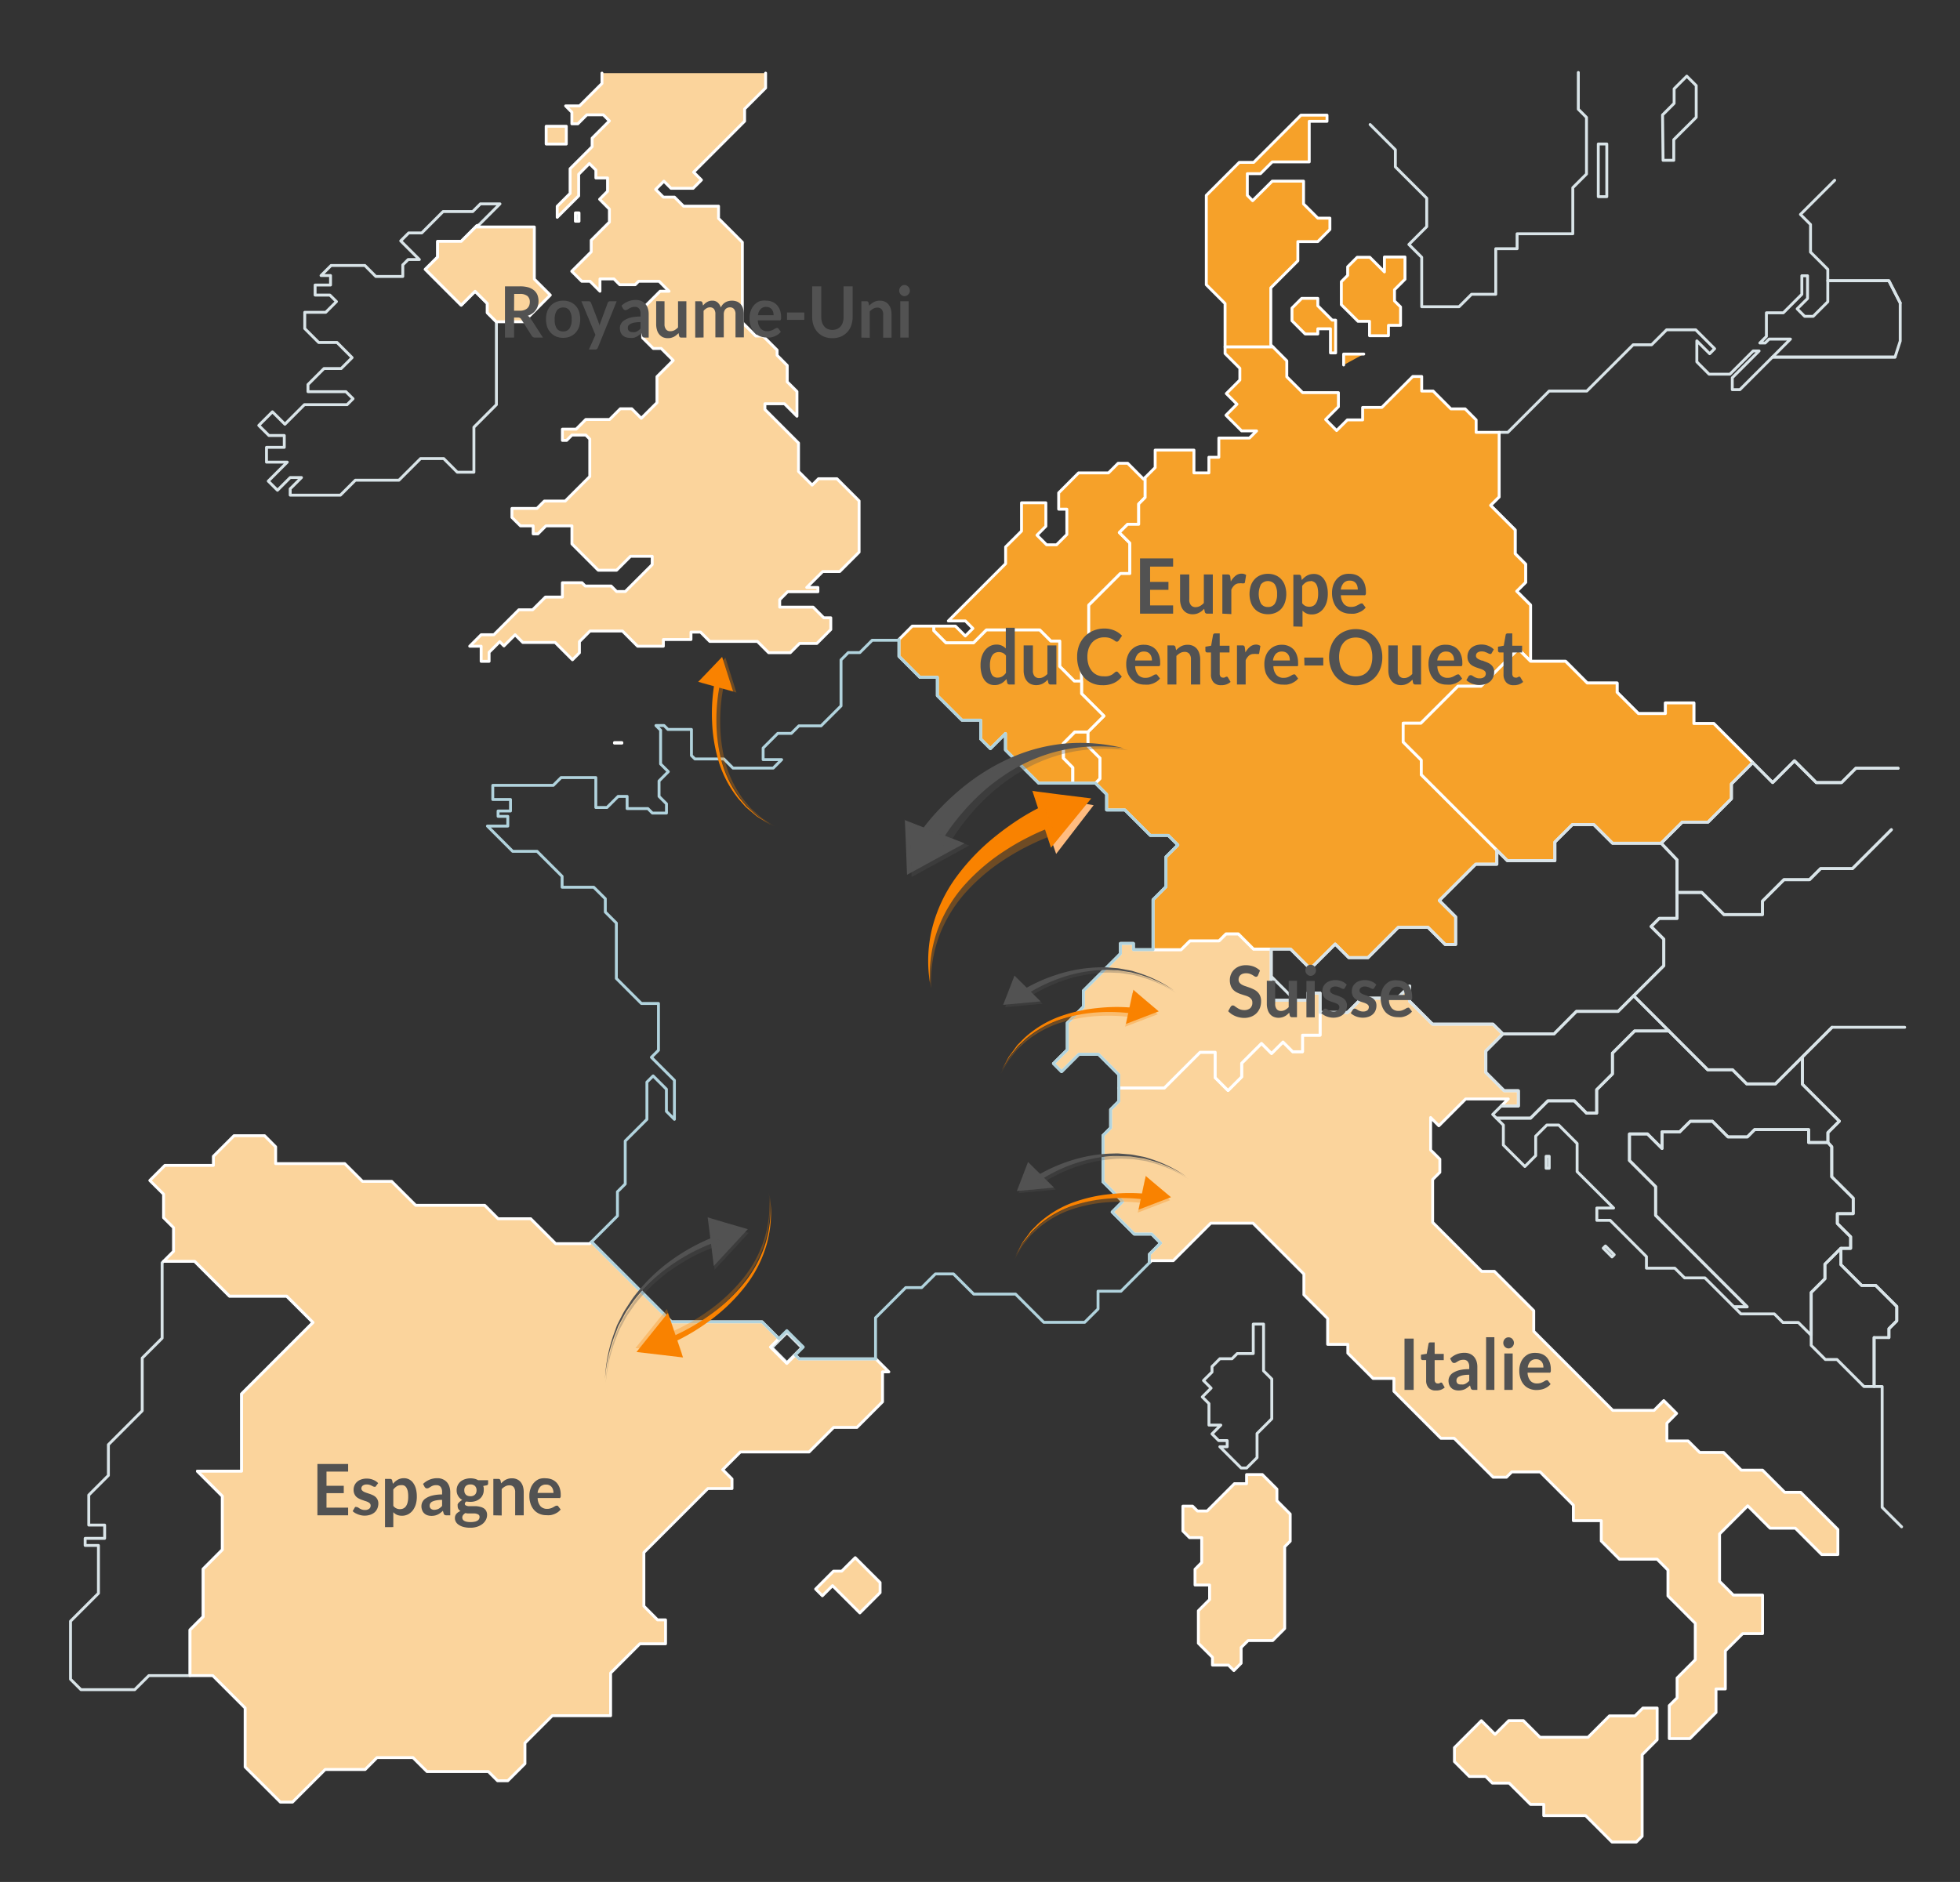 <svg xmlns="http://www.w3.org/2000/svg" viewBox="0 0 340.67 327.17"><rect x="0" y="0" width="340.67" height="327.17" fill="#333333" stroke="none"/><defs><style>.cls-1{fill:#fbd49c;}.cls-1,.cls-2,.cls-4,.cls-5{stroke:#fff;}.cls-1,.cls-2,.cls-3,.cls-4,.cls-5,.cls-6{stroke-linecap:round;stroke-linejoin:round;stroke-width:0.5px;}.cls-2,.cls-3,.cls-6{fill:none;}.cls-3{stroke:#d9e4e8;}.cls-4{fill:#d9e4e8;}.cls-5{fill:#f6a129;}.cls-6{stroke:#b1d3dd;}.cls-11,.cls-7{fill:#525252;}.cls-10,.cls-8{fill:#f98200;}.cls-10,.cls-11,.cls-9{opacity:0.3;}.cls-12{fill:#ffbc80;}</style></defs><title>cartes_totale_ep_tv</title><g id="Calque_1" data-name="Calque 1"><polygon class="cls-1" points="284.18 298.3 279.74 298.3 276.02 302.02 267.67 302.02 264.78 299.13 262.24 299.13 259.85 301.51 257.48 299.14 252.8 303.82 252.8 306.25 255.38 308.83 258.23 308.83 259.39 309.99 262.31 309.99 266.01 313.68 268.32 313.68 268.32 315.64 275.6 315.64 280.18 320.23 284.41 320.23 285.42 319.23 285.42 305.06 288.03 302.44 288.03 296.94 285.55 296.94 284.18 298.3"/><rect class="cls-2" x="106.8" y="129.1" width="1.29" height="0.09"/><polyline class="cls-1" points="104.63 12.71 104.63 14.51 100.73 18.41 98.31 18.41 99.4 19.51 99.4 21.53 100.43 21.53 102 19.96 104.86 19.96 105.92 21.02 102.92 24.02 102.92 25.5 99.09 29.33 99.09 33.62 96.85 35.86 96.85 37.78 100.58 34.05 100.58 30.3 102.44 28.43 103.57 29.56 103.57 30.94 105.6 30.94 105.6 33.25 104.22 34.64 105.92 36.35 105.92 38.61 102.76 41.77 102.76 43.78 99.38 47.16 101.12 48.9 102.55 48.9 104.28 50.63 104.28 48.49 106.71 48.49 107.72 49.5 110.4 49.5 111 48.9 114.56 48.9 116.29 50.63 114.74 50.63 111.7 53.67 111.7 58.74 113.55 60.58 114.93 60.58 117.01 62.66 114.19 65.48 114.19 70 111.46 72.72 109.8 71.06 107.82 71.06 105.95 72.93 101.81 72.93 100.14 74.61 97.75 74.61 97.75 76.56 98.49 76.56 99.41 75.63 101.81 75.63 102.51 76.33 102.51 82.84 98.24 87.11 94.61 87.11 93.33 88.39 88.98 88.39 88.98 89.95 90.46 91.42 92.67 91.42 92.67 92.81 93.5 92.81 94.89 91.42 99.41 91.42 99.41 94.56 103.98 99.13 107.17 99.13 109.59 96.71 113.36 96.71 113.36 98.16 108.69 102.83 107.17 102.83 106.22 101.88 101.72 101.88 101.16 101.31 97.75 101.31 97.75 103.8 94.8 103.8 92.58 106.01 90.18 106.01 85.84 110.35 83.63 110.35 81.64 112.34 83.63 112.34 83.63 114.97 85.01 114.97 85.01 113.4 86.86 111.55 87.59 112.29 89.53 110.35 90.87 111.69 96.49 111.69 99.5 114.7 100.71 113.49 100.71 111.55 102.55 109.7 108.19 109.7 110.82 112.34 115.3 112.34 115.3 111.18 120.1 111.18 120.1 109.89 121.76 109.89 123.37 111.51 131.64 111.51 133.6 113.47 137.36 113.47 138.97 111.86 141.98 111.86 144.4 109.44 144.4 107.4 143.18 107.4 141.33 105.55 135.52 105.55 135.52 104.26 136.9 102.87 142.16 102.87 142.16 102.13 140.22 102.13 143 99.36 145.95 99.36 149.32 95.99 149.32 87.08 145.47 83.23 142.26 83.23 141.16 84.33 138.79 81.96 138.79 77.02 132.95 71.18 132.95 70.19 136.35 70.19 138.52 72.36 138.52 68.06 136.83 66.38 136.83 63.54 135.07 61.77 135.07 60.86 132.61 58.41 131.36 58.41 129.03 56.08 129.03 42.12 124.89 37.97 124.89 35.84 118.8 35.84 117.23 34.27 115.3 34.27 113.96 32.93 115.39 31.5 116.63 32.74 120.47 32.74 121.92 31.29 120.56 29.93 129.42 21.07 129.42 18.94 133.07 15.29 133.07 12.71"/><rect class="cls-1" x="94.93" y="21.95" width="3.5" height="3.09"/><polygon class="cls-3" points="50.44 86.08 59.17 86.08 61.77 83.48 69.34 83.48 73.1 79.72 77.12 79.72 79.48 82.09 82.37 82.09 82.37 74.27 86.28 70.35 86.28 55.95 84.7 54.37 84.7 52.76 82.58 50.64 80.16 53.06 73.92 46.82 76.06 44.69 76.06 41.96 80.16 41.96 82.88 39.24 83.18 39.16 86.9 35.44 83.5 35.44 82.16 36.78 77.01 36.78 73.31 40.49 71.04 40.49 69.65 41.88 72.89 45.12 70.94 45.12 70.01 46.05 70.01 48.06 65.32 48.06 63.42 46.15 57.55 46.15 55.8 47.9 57.45 47.9 57.45 49.55 54.77 49.55 54.77 51.3 57.34 51.3 58.48 52.43 56.62 54.29 52.97 54.29 52.97 57.12 55.39 59.54 58.58 59.54 61.2 62.17 59.3 64.07 56.31 64.07 53.53 66.85 53.53 68.09 60.12 68.09 61.36 69.32 60.33 70.35 52.91 70.35 49.52 73.75 47.35 71.59 44.98 73.96 46.74 75.71 49.41 75.71 49.41 77.77 46.32 77.77 46.32 80.34 49.93 80.34 46.63 83.64 48.23 85.23 50.44 83.02 52.4 83.02 50.44 84.98 50.44 86.08"/><polygon class="cls-1" points="80.16 41.96 76.06 41.96 76.06 44.69 73.92 46.82 80.16 53.06 82.58 50.64 84.7 52.76 84.7 54.37 86.28 55.95 86.28 55.94 91.02 55.94 95.65 51.3 92.87 48.52 92.87 39.46 82.88 39.46 83.18 39.16 82.88 39.24 80.16 41.96"/><rect class="cls-4" x="100.01" y="37.01" width="0.63" height="1.45"/><polygon class="cls-1" points="149.45 280.4 152.97 276.88 152.97 275.12 148.65 270.8 146.3 273.14 144.87 273.14 141.77 276.25 142.94 277.42 144.7 275.66 149.45 280.4"/><polygon class="cls-3" points="210.13 244.01 210.13 247.75 212.19 247.75 210.66 249.28 211.82 250.44 213.3 250.44 213.3 251.51 212.02 251.51 215.72 255.21 216.68 255.21 218.49 253.4 218.49 249.21 221.05 246.65 221.05 239.74 219.62 238.32 219.62 230.19 217.83 230.19 217.83 235.31 215.04 235.31 214.14 236.21 212.03 236.21 210.66 237.58 210.66 238.53 209.18 240 210.5 241.32 208.97 242.85 210.13 244.01"/><polygon class="cls-1" points="205.6 266.16 206.76 267.32 208.87 267.32 208.87 271.64 207.71 272.81 207.71 275.55 210.24 275.55 210.24 278.08 208.29 280.03 208.29 285.67 210.74 288.12 210.74 289.47 213.51 289.47 214.46 290.42 215.72 289.15 215.72 286.41 216.94 285.2 221.21 285.2 223.29 283.11 223.29 268.9 224.25 267.94 224.25 263.21 221.94 260.89 221.94 258.88 219.41 256.35 216.67 256.35 216.67 257.93 214.56 257.93 209.82 262.68 208.13 262.68 207.28 261.84 205.6 261.84 205.6 266.16"/><rect class="cls-3" x="277.8" y="25.03" width="1.48" height="9.16"/><polygon class="cls-3" points="290.98 15.44 290.98 17.97 288.97 19.98 289.06 27.87 290.92 27.87 290.92 24.28 294.82 20.39 294.82 14.88 293.18 13.24 290.98 15.44"/><polygon class="cls-5" points="232.15 61.35 232.15 57.16 232.15 56.86 232.15 55.66 231.55 55.66 229.05 53.16 229.05 51.87 226.25 51.87 224.56 53.56 224.56 55.76 226.85 58.06 229.05 58.06 229.05 57.16 231.25 57.16 231.25 61.35 232.15 61.35"/><polygon class="cls-5" points="244.2 48.55 244.2 44.68 240.63 44.68 240.63 47.27 238.09 44.73 235.89 44.73 234.24 46.38 234.24 47.87 233.14 48.97 233.14 52.97 236.04 55.86 238.04 55.86 238.04 58.36 241.33 58.36 241.33 56.56 243.43 56.56 243.43 53.36 242.38 52.32 242.38 50.37 244.2 48.55"/><polyline class="cls-5" points="237.04 61.55 233.54 61.55 233.54 63.45"/><polygon class="cls-3" points="329.68 229.63 329.68 227.13 326.02 223.47 323.58 223.47 319.98 219.87 319.98 217.02 319.95 217.02 317.19 219.78 317.19 222.31 314.81 224.69 314.81 232.14 314.81 233.89 317.27 236.35 319.29 236.35 323.98 241.04 325.74 241.04 325.74 232.53 328.32 232.53 328.32 230.99 329.68 229.63"/><polyline class="cls-3" points="331.06 178.59 318.43 178.59 313.28 183.74 313.28 188.49 319.7 194.91 317.71 196.9 317.71 198.62 318.38 199.36 318.38 204.58 322.11 208.3 322.11 210.99 319.35 210.99 319.35 212.7 321.66 215.01 321.66 217.02 319.98 217.02 319.98 219.87 323.58 223.47 326.02 223.47 329.68 227.13 329.68 229.63 328.32 230.99 328.32 232.53"/><polyline class="cls-3" points="325.74 232.53 325.74 241.04 327.14 241.04 327.14 262.05 330.52 265.43"/><polygon class="cls-3" points="287.76 211.28 287.76 206.29 283.22 201.75 283.22 197.13 286.35 197.13 288.88 199.66 288.88 196.77 291.95 196.77 293.8 194.93 297.64 194.93 300.35 197.65 303.71 197.65 304.97 196.38 314.36 196.38 314.36 198.62 317.71 198.62 317.71 196.9 319.7 194.91 313.28 188.49 313.28 183.74 308.59 188.43 303.59 188.43 301.13 185.97 296.81 185.97 290.07 179.23 284.11 179.23 280.26 183.08 280.26 186.7 277.52 189.44 277.52 193.51 275.75 193.51 273.63 191.38 269.04 191.38 266.03 194.39 260.1 194.39 261.3 195.59 261.3 199.06 265.04 202.79 266.92 200.9 266.92 197.52 268.85 195.59 270.93 195.59 274.12 198.79 274.12 203.68 280.46 210.01 277.55 210.01 277.55 212.15 279.86 212.15 286.17 218.46 286.17 220.47 291.1 220.47 292.8 222.16 296.34 222.16 301.37 227.19 303.67 227.19 287.76 211.28"/><polygon class="cls-3" points="309.89 229.91 312.57 229.91 314.81 232.14 314.81 224.69 317.19 222.31 317.19 219.78 319.95 217.02 321.66 217.02 321.66 215.01 319.35 212.7 319.35 210.99 322.11 210.99 322.11 208.3 318.38 204.58 318.38 199.36 317.71 198.62 314.36 198.62 314.36 196.38 304.97 196.38 303.71 197.65 300.35 197.65 297.64 194.93 293.8 194.93 291.95 196.77 288.88 196.77 288.88 199.66 286.35 197.13 283.22 197.13 283.22 201.75 287.76 206.29 287.76 211.28 303.67 227.19 301.37 227.19 302.6 228.42 308.4 228.42 309.89 229.91"/><polygon class="cls-5" points="220.88 59.94 220.88 50.04 225.58 45.34 225.58 42 229.05 42 231.15 39.9 231.15 37.92 229.05 37.92 226.57 35.45 226.57 31.49 221.13 31.49 217.72 34.89 216.8 33.96 216.8 30.19 219.09 30.19 221.13 28.15 227.56 28.15 227.56 21.09 230.65 21.09 230.65 20.02 226.12 20.02 217.91 28.23 215.4 28.23 209.67 33.96 209.67 49.5 212.93 52.77 212.93 60.32 221.26 60.32 220.88 59.94"/><polyline class="cls-3" points="329.38 62.08 308.07 62.08 302.41 67.74 301.09 67.74 301.09 65.67 305.75 61.01 304.72 61.01 300.68 65.05 297.06 65.05 294.93 62.91 294.93 59.26 297.16 61.49 298.02 60.62 294.74 57.34 289.67 57.34 287.07 59.94 283.86 59.94 275.81 67.98 269.26 67.98 262.08 75.16 260.57 75.16 260.57 86.38 259.08 87.86 263.35 92.13 263.35 96.26 265.17 98.08 265.17 101.24 263.62 102.78 266.03 105.19 266.03 114.96 272.11 114.96 275.88 118.74 281.07 118.74 281.07 120.35 284.77 124.05 289.47 124.05 289.47 122.2 294.41 122.2 294.41 125.78 297.87 125.78 304.65 132.57 308.11 136.05 311.9 132.26 315.69 136.05 320.08 136.05 322.56 133.56 329.91 133.56"/><polygon class="cls-3" points="330.28 59.29 330.28 52.66 328.31 48.81 317.69 48.81 317.69 52.46 315.16 54.99 313.67 54.99 312.37 53.69 314.17 51.9 314.17 47.94 313.18 47.94 313.18 51.16 309.96 54.38 307.02 54.38 307.02 58.49 305.88 59.63 306.81 59.63 307.49 58.95 311.2 58.95 308.07 62.08 329.38 62.08 330.28 59.29"/><polyline class="cls-3" points="318.89 31.34 312.94 37.28 314.69 39.03 314.69 43.83 317.69 46.83 317.69 48.81 328.31 48.81 330.28 52.66"/><polygon class="cls-5" points="164.41 111.76 169.22 111.76 171.45 109.52 180.71 109.52 182.64 111.45 184.18 111.45 184.18 115.85 186.72 118.4 187.99 118.4 187.99 112.78 189.24 111.53 189.24 105.21 194.74 99.71 196.38 99.71 196.38 94.41 194.55 92.58 195.99 91.15 197.92 91.15 197.92 87.61 199.04 86.48 199.04 83.02 198.76 83.3 196.01 80.54 194.34 80.54 192.67 82.21 187.47 82.21 184.01 85.68 184.01 88.52 185.43 88.52 185.43 92.92 183.64 94.71 181.91 94.71 180.24 93.04 181.78 91.49 181.78 87.41 177.55 87.41 177.55 92.33 174.79 95.08 174.79 97.99 164.83 107.95 167.8 107.95 169.1 109.25 167.78 110.56 166.07 108.85 162.29 108.85 162.29 109.64 164.41 111.76"/><polygon class="cls-3" points="35.32 281.06 35.32 272.76 38.65 269.42 38.65 260.1 34.31 255.76 41.99 255.76 41.99 242.33 54.41 229.91 49.83 225.33 39.89 225.33 33.84 219.28 28.42 219.28 28.18 219.52 28.18 232.63 24.72 236.09 24.72 245.26 18.84 251.15 18.84 256.5 15.43 259.91 15.43 265.13 18.19 265.13 18.19 267.44 14.8 267.44 14.8 268.67 17.11 268.67 17.11 276.99 12.26 281.84 12.26 291.93 14.07 293.74 23.42 293.74 25.87 291.3 33.03 291.3 33.03 283.35 35.32 281.06"/><polygon class="cls-1" points="263.91 189.62 261.44 189.62 258.26 186.44 258.26 182.72 261.22 179.75 259.49 178.04 248.98 178.04 245 174.06 245 171.41 242.88 173.53 236.69 173.53 234.22 176.01 229.44 176.01 229.44 179.96 226.39 179.96 226.39 182.84 224.69 182.84 223 181.15 221.01 183.14 219.26 181.39 215.81 184.84 215.81 187.21 213.45 189.58 211.22 187.35 211.22 182.93 208.58 182.93 202.37 189.14 194.47 189.14 194.47 191.45 193.04 192.89 193.04 196.07 191.72 197.39 191.72 205.46 195.13 208.88 193.31 210.7 197.15 214.54 200.18 214.54 201.73 216.1 199.79 218.04 199.79 219.52 200.16 219.16 203.93 219.16 210.44 212.65 217.79 212.65 226.63 221.49 226.63 225.09 230.76 229.22 230.76 233.71 234.27 233.71 234.27 235.25 238.66 239.64 242.28 239.64 242.28 241.87 250.44 250.04 252.75 250.04 259.53 256.81 261.84 256.81 262.76 255.89 267.69 255.89 273.47 261.67 273.47 264.36 278.32 264.36 278.32 267.9 281.48 271.06 288.02 271.06 289.91 272.95 289.91 277.45 294.66 282.21 294.66 288.54 291.5 291.71 291.5 295.16 290.14 296.51 290.14 302.25 293.72 302.25 298.26 297.7 298.26 293.62 299.88 293.62 299.88 287 302.89 284 306.35 284 306.35 277.3 301.27 277.3 298.88 274.91 298.88 266.67 303.77 261.78 307.66 265.67 312.05 265.67 316.63 270.25 319.44 270.25 319.44 265.9 312.97 259.43 310.2 259.43 306.35 255.58 302.65 255.58 299.57 252.5 295.42 252.5 293.41 250.5 289.72 250.5 289.72 247.42 291.41 245.72 289.18 243.49 287.49 245.19 280.32 245.19 266.58 231.44 266.58 227.86 259.74 221.02 257.53 221.02 249.01 212.5 249.01 205.06 250.26 203.81 250.26 201.52 248.66 199.92 248.66 194.28 250.09 195.71 254.75 191.05 262.15 191.05 260.93 192.27 263.91 192.27 263.91 189.62"/><polygon class="cls-1" points="227.28 172.64 227.28 173.9 225.1 173.9 220.95 173.9 220.95 169.96 220.95 164.99 217.88 164.99 215.24 162.35 213.09 162.35 211.88 163.56 206.82 163.56 205.28 165.1 200.41 165.1 197 165.1 197 164.01 194.74 164.01 194.74 165.8 188.3 172.24 188.3 175.03 185.51 177.83 185.51 182.49 183.1 184.89 184.51 186.3 187.53 183.28 190.92 183.28 194.47 186.83 194.47 189.14 202.37 189.14 208.58 182.93 211.22 182.93 211.22 187.35 213.45 189.58 215.81 187.21 215.81 184.84 219.26 181.39 221.01 183.14 223 181.15 224.69 182.84 226.39 182.84 226.39 179.96 229.44 179.96 229.44 176.01 229.44 172.64 227.28 172.64"/><polygon class="cls-5" points="197.92 87.61 197.92 91.15 195.99 91.15 194.55 92.58 196.38 94.41 196.38 99.71 194.74 99.71 189.24 105.21 189.24 111.53 187.99 112.78 187.99 118.4 187.99 120.59 191.87 124.47 189.08 127.26 189.08 129.71 191.17 131.8 191.17 135.37 190.4 136.15 192.34 138.09 192.34 140.81 195.52 140.81 199.94 145.23 203.05 145.23 204.72 146.9 202.66 148.96 202.66 154.15 200.41 156.41 200.41 165.1 205.28 165.1 206.82 163.56 211.88 163.56 213.09 162.35 215.24 162.35 217.88 164.99 220.95 164.99 224.31 164.99 227.75 168.43 232.07 164.12 234.43 166.48 237.78 166.48 243.03 161.23 248.22 161.23 251.18 164.19 253.01 164.19 253.01 159.4 250.17 156.56 256.49 150.24 260.17 150.24 260.17 147.8 247.04 134.68 247.04 132.14 243.89 128.99 243.89 125.73 246.97 125.73 253.4 119.3 257.42 119.3 263.89 112.83 266.03 114.96 266.03 105.19 263.62 102.78 265.17 101.24 265.17 98.08 263.35 96.26 263.35 92.13 259.08 87.86 260.57 86.38 260.57 75.16 256.57 75.16 256.57 73 254.66 71.08 252.18 71.08 249.09 67.98 247.11 67.98 247.11 65.45 245.56 65.45 240.18 70.83 236.84 70.83 236.84 73 234.18 73 232.32 74.85 230.41 72.93 232.63 70.71 232.63 68.26 226.42 68.26 223.66 65.51 223.66 62.73 221.26 60.32 212.93 60.32 212.93 61.46 215.5 64.03 215.5 66.07 213.15 68.42 215 70.27 213.09 72.19 215.81 74.91 218.41 74.91 217.17 76.15 211.85 76.15 211.85 79.49 210.12 79.49 210.12 82.21 207.52 82.21 207.52 78.25 200.78 78.25 200.78 81.28 199.04 83.02 199.04 86.48 197.92 87.61"/><polygon class="cls-5" points="159.89 117.75 162.92 117.75 162.92 120.94 167.19 125.2 170.45 125.2 170.45 128.46 172.14 130.15 174.76 127.53 174.76 130.37 180.54 136.15 186.44 136.15 186.44 133.43 184.81 131.8 184.81 129.24 186.79 127.26 189.08 127.26 191.87 124.47 187.99 120.59 187.99 118.4 186.72 118.4 184.18 115.85 184.18 111.45 182.64 111.45 180.71 109.52 171.45 109.52 169.22 111.76 164.41 111.76 162.29 109.64 162.29 108.85 158.56 108.85 156.25 111.17 156.25 114.1 159.89 117.75"/><polygon class="cls-5" points="191.17 131.81 189.09 129.72 189.09 127.28 186.82 127.28 184.86 129.26 184.86 131.81 186.48 133.44 186.48 136.15 190.4 136.15 191.17 135.37 191.17 131.81"/><polygon class="cls-3" points="136.78 231.68 135.51 232.94 134.18 234.28 136.77 236.88 138.11 235.54 139.37 234.28 136.78 231.68"/><polygon class="cls-1" points="138.23 235.57 138.23 235.57 136.76 237.03 133.91 234.18 135.37 232.71 132.46 229.8 116.71 229.8 102.8 215.9 102.49 216.21 96.58 216.21 92.24 211.87 86.57 211.87 84.25 209.54 72.25 209.54 68.08 205.38 63.01 205.38 59.92 202.29 47.91 202.29 47.91 199.37 45.99 197.44 40.67 197.44 37.09 201.02 37.09 202.6 28.66 202.6 26.04 205.22 28.43 207.6 28.43 211.69 30.16 213.42 30.16 217.54 28.42 219.28 33.84 219.28 39.89 225.33 49.83 225.33 54.41 229.91 41.99 242.33 41.99 255.76 34.31 255.76 38.65 260.1 38.65 269.42 35.32 272.76 35.32 281.06 33.03 283.35 33.03 291.3 36.98 291.3 42.61 296.93 42.61 307.18 48.73 313.29 50.84 313.29 56.52 307.62 63.47 307.62 65.53 305.55 71.78 305.55 74.22 307.98 84.88 307.98 86.48 309.58 88.26 309.58 91.24 306.61 91.24 303.02 95.99 298.27 106.13 298.27 106.13 290.85 111.21 285.77 115.68 285.77 115.68 281.61 114.29 281.61 111.91 279.22 111.91 269.9 123.03 258.78 127.23 258.78 127.23 257.12 125.61 255.5 128.69 252.42 140.63 252.42 144.9 248.15 148.95 248.15 153.39 243.7 153.39 238.49 154.49 238.49 152.24 236.24 138.9 236.24 138.23 235.57"/><polygon class="cls-6" points="201.73 216.1 200.18 214.54 197.15 214.54 193.31 210.7 195.13 208.88 191.72 205.46 191.72 197.39 193.04 196.07 193.04 192.89 194.47 191.45 194.47 189.14 194.47 186.83 190.92 183.28 187.53 183.28 184.51 186.3 183.1 184.89 185.51 182.49 185.51 177.83 188.3 175.03 188.3 172.24 194.74 165.8 194.74 164.01 197 164.01 197 165.1 200.41 165.1 200.41 156.41 202.66 154.15 202.66 148.96 204.72 146.9 203.05 145.23 199.94 145.23 195.52 140.81 192.34 140.81 192.34 138.09 190.4 136.15 186.44 136.15 180.54 136.15 174.76 130.37 174.76 127.53 172.14 130.15 170.45 128.46 170.45 125.2 167.19 125.2 162.92 120.94 162.92 117.75 159.89 117.75 156.25 114.1 156.25 111.17 156.09 111.31 151.59 111.31 149.45 113.45 147.44 113.45 146.18 114.72 146.18 122.72 142.71 126.19 138.85 126.19 137.54 127.5 135.18 127.5 132.64 130.04 132.64 132.06 135.86 132.06 134.4 133.53 127.4 133.53 125.81 131.94 120.78 131.94 120.18 131.34 120.18 126.81 116.1 126.81 115.42 126.13 114.01 126.13 114.82 126.94 114.82 132.81 116.16 134.15 114.55 135.77 114.55 138.45 115.84 139.74 115.84 141.35 113.39 141.35 112.61 140.57 109 140.57 109 138.45 107.44 138.45 105.5 140.38 103.56 140.38 103.56 135.18 97.52 135.18 96.17 136.53 85.65 136.53 85.65 138.99 88.73 138.99 88.73 140.99 86.57 140.99 86.57 141.92 88.26 141.92 88.26 143.61 84.72 143.61 89.11 148 93.35 148 97.7 152.35 97.7 154.24 103.2 154.24 105.21 156.24 105.21 158.55 107.13 160.47 107.13 170.1 111.48 174.45 114.45 174.45 114.45 182.58 113.22 183.81 117.22 187.81 117.22 194.59 115.83 193.2 115.83 189.35 113.52 187.04 112.44 188.12 112.44 194.59 108.67 198.36 108.67 205.83 107.32 207.18 107.32 211.38 102.8 215.9 116.71 229.8 132.46 229.8 135.37 232.71 136.76 231.33 139.62 234.18 138.23 235.57 138.23 235.57 138.9 236.24 152.24 236.24 152.18 236.18 152.18 229.09 157.42 223.85 160.19 223.85 162.58 221.47 165.73 221.47 169.24 224.97 176.51 224.97 181.42 229.88 188.53 229.88 190.85 227.56 190.85 224.47 194.84 224.47 199.79 219.52 199.79 218.04 201.73 216.1"/><polygon class="cls-3" points="269.04 191.38 273.63 191.38 275.75 193.51 277.52 193.51 277.52 189.44 280.26 186.7 280.26 183.08 284.11 179.23 290.07 179.23 283.95 173.11 281.23 175.83 273.99 175.83 270.1 179.75 261.22 179.75 258.26 182.72 258.26 186.44 261.44 189.62 263.91 189.62 263.91 192.27 260.93 192.27 259.45 193.74 260.1 194.39 266.03 194.39 269.04 191.38"/><polygon class="cls-5" points="270.26 149.62 270.26 146.38 273.29 143.36 277.03 143.36 280.27 146.59 288.73 146.59 292.4 142.92 296.88 142.92 300.94 138.86 300.94 136.28 304.65 132.57 297.87 125.78 294.41 125.78 294.41 122.2 289.47 122.2 289.47 124.05 284.77 124.05 281.07 120.35 281.07 118.74 275.88 118.74 272.11 114.96 266.03 114.96 263.89 112.83 257.42 119.3 253.4 119.3 246.97 125.73 243.89 125.73 243.89 128.99 247.04 132.14 247.04 134.68 260.17 147.8 261.99 149.62 270.26 149.62"/><polyline class="cls-3" points="238.14 21.65 242.53 26.04 242.53 29.01 247.98 34.46 247.98 39.4 244.88 42.5 247.11 44.73 247.11 53.32 253.6 53.32 255.77 51.16 259.98 51.16 259.98 43.24 263.69 43.24 263.69 40.64 273.37 40.64 273.37 32.63 275.75 30.25 275.75 20.41 274.33 18.99 274.33 12.6"/><polygon class="cls-3" points="289.19 163.28 286.98 161.07 288.39 159.66 291.49 159.66 291.49 155.15 291.49 149.49 288.73 146.59 280.27 146.59 277.03 143.36 273.29 143.36 270.26 146.38 270.26 149.62 261.99 149.62 260.17 147.8 260.17 150.24 256.49 150.24 250.17 156.56 253.01 159.4 253.01 164.19 251.18 164.19 248.22 161.23 243.03 161.23 237.78 166.48 234.43 166.48 232.07 164.12 227.75 168.43 224.31 164.99 220.95 164.99 220.95 169.96 220.95 173.9 225.1 173.9 221.06 169.85 225.1 173.9 227.28 173.9 227.28 172.64 229.44 172.64 229.44 176.01 234.22 176.01 236.69 173.53 242.88 173.53 245 171.41 245 174.06 248.98 178.04 259.49 178.04 261.22 179.75 270.1 179.75 273.99 175.83 281.23 175.83 283.95 173.11 289.19 167.88 289.19 163.28"/><polyline class="cls-3" points="329.91 133.56 322.56 133.56 320.08 136.05 315.69 136.05 311.9 132.26 308.11 136.05 304.65 132.57 300.94 136.28 300.94 138.86 296.88 142.92 292.4 142.92 288.73 146.59 291.49 149.49 291.49 155.15 295.79 155.15 299.63 158.99 306.34 158.99 306.34 156.66 310.07 152.93 314.51 152.93 316.43 151.01 321.97 151.01 328.74 144.24"/><polyline class="cls-3" points="328.74 144.24 321.97 151.01 316.43 151.01 314.51 152.93 310.07 152.93 306.34 156.66 306.34 158.99 299.63 158.99 295.79 155.15 291.49 155.15 291.49 159.66 288.39 159.66 286.98 161.07 289.19 163.28 289.19 167.88 283.95 173.11 296.81 185.97 301.13 185.97 303.59 188.43 308.59 188.43 318.43 178.59"/><rect class="cls-3" x="268.73" y="201.02" width="0.54" height="2.08"/><rect class="cls-3" x="279.34" y="216.47" width="0.54" height="2.15" transform="translate(-71.91 261.57) rotate(-45.02)"/><path class="cls-7" d="M89.35,55.21v3.48H87.77V49.78h2.59a5.3,5.3,0,0,1,1.48.18,3,3,0,0,1,1,.53,2.09,2.09,0,0,1,.58.81,3.08,3.08,0,0,1,.06,1.89,2.64,2.64,0,0,1-.37.73,2.25,2.25,0,0,1-.58.57,2.86,2.86,0,0,1-.8.4,1.68,1.68,0,0,1,.52.51l2.12,3.29H93a.78.78,0,0,1-.35-.08.82.82,0,0,1-.24-.25L90.6,55.5a.66.66,0,0,0-.22-.22.7.7,0,0,0-.36-.07Zm0-1.19h1a2.26,2.26,0,0,0,.77-.12,1.56,1.56,0,0,0,.55-.32,1.34,1.34,0,0,0,.32-.49,1.81,1.81,0,0,0,.1-.63,1.31,1.31,0,0,0-.42-1,2,2,0,0,0-1.3-.36h-1Z"/><path class="cls-7" d="M97.88,52.27a3.06,3.06,0,0,1,1.23.23,2.62,2.62,0,0,1,.93.64,2.83,2.83,0,0,1,.6,1,4.44,4.44,0,0,1,0,2.7,2.83,2.83,0,0,1-.6,1,2.68,2.68,0,0,1-.93.66,3.25,3.25,0,0,1-1.23.23,3.19,3.19,0,0,1-1.22-.23,2.62,2.62,0,0,1-.94-.66,3,3,0,0,1-.61-1,4.44,4.44,0,0,1,0-2.7,3,3,0,0,1,.61-1,2.58,2.58,0,0,1,.94-.64A3,3,0,0,1,97.88,52.27Zm0,5.34A1.23,1.23,0,0,0,99,57.08a2.75,2.75,0,0,0,.36-1.55A2.81,2.81,0,0,0,99,54a1.24,1.24,0,0,0-1.11-.54,1.26,1.26,0,0,0-1.12.54,2.81,2.81,0,0,0-.36,1.56,2.78,2.78,0,0,0,.36,1.55A1.25,1.25,0,0,0,97.88,57.61Z"/><path class="cls-7" d="M103.92,60.43a.5.5,0,0,1-.17.24.44.44,0,0,1-.31.09h-1.08l1.13-2.54-2.44-5.85h1.27a.41.41,0,0,1,.27.08.66.66,0,0,1,.14.2L104,55.93c0,.11.08.22.12.33s.05.23.08.35a3.57,3.57,0,0,1,.1-.35l.12-.34,1.21-3.27a.43.43,0,0,1,.15-.2.39.39,0,0,1,.25-.08h1.16Z"/><path class="cls-7" d="M112.75,58.69h-.65a.73.73,0,0,1-.32-.06.44.44,0,0,1-.18-.26l-.12-.45c-.16.14-.31.27-.45.37a2.46,2.46,0,0,1-.46.28,2.58,2.58,0,0,1-.49.17,3.61,3.61,0,0,1-.59,0,2.23,2.23,0,0,1-.7-.11,1.55,1.55,0,0,1-.56-.32,1.7,1.7,0,0,1-.36-.54,2.1,2.1,0,0,1-.13-.75,1.56,1.56,0,0,1,.18-.71,1.78,1.78,0,0,1,.6-.63,3.67,3.67,0,0,1,1.1-.47,7,7,0,0,1,1.72-.18v-.37a1.46,1.46,0,0,0-.25-1,.91.91,0,0,0-.75-.31,1.64,1.64,0,0,0-.58.09,2.63,2.63,0,0,0-.41.19l-.32.2a.69.69,0,0,1-.32.08.36.36,0,0,1-.25-.08.61.61,0,0,1-.17-.19l-.27-.49a3.49,3.49,0,0,1,2.51-1,2.35,2.35,0,0,1,.94.18,2,2,0,0,1,.7.51,2,2,0,0,1,.43.77,3.12,3.12,0,0,1,.15,1Zm-2.81-.95a1.73,1.73,0,0,0,.41,0,1.55,1.55,0,0,0,.36-.13,1.46,1.46,0,0,0,.32-.21,2.74,2.74,0,0,0,.31-.29V56a6.28,6.28,0,0,0-1.06.08,2.71,2.71,0,0,0-.68.22,1.05,1.05,0,0,0-.37.3.72.72,0,0,0-.1.38.69.69,0,0,0,.22.58A1,1,0,0,0,109.94,57.74Z"/><path class="cls-7" d="M115.5,52.37v4a1.39,1.39,0,0,0,.26.89.89.89,0,0,0,.76.32,1.58,1.58,0,0,0,.71-.17,2.72,2.72,0,0,0,.62-.49V52.37h1.45v6.32h-.89a.36.36,0,0,1-.37-.27l-.1-.51a3.33,3.33,0,0,1-.39.36,2.36,2.36,0,0,1-.42.28,3.12,3.12,0,0,1-.49.18,2.47,2.47,0,0,1-.56.06,2.21,2.21,0,0,1-.87-.17,1.82,1.82,0,0,1-.63-.5,2,2,0,0,1-.39-.76,3.34,3.34,0,0,1-.14-1v-4Z"/><path class="cls-7" d="M120.84,58.69V52.37h.89a.36.36,0,0,1,.37.27l.09.47.33-.34a2.26,2.26,0,0,1,.37-.26,1.69,1.69,0,0,1,.92-.24,1.36,1.36,0,0,1,.93.32,1.91,1.91,0,0,1,.55.86,2.1,2.1,0,0,1,.35-.54,2.07,2.07,0,0,1,.47-.37,1.87,1.87,0,0,1,.53-.2,2.47,2.47,0,0,1,1.46.09,1.7,1.7,0,0,1,.65.47,1.92,1.92,0,0,1,.4.75,3.49,3.49,0,0,1,.14,1v4h-1.45v-4a1.37,1.37,0,0,0-.25-.91.9.9,0,0,0-.74-.31,1.07,1.07,0,0,0-.41.08,1,1,0,0,0-.34.23,1.09,1.09,0,0,0-.22.38,1.44,1.44,0,0,0-.08.53v4h-1.46v-4a1.44,1.44,0,0,0-.24-.93.89.89,0,0,0-.72-.29,1.09,1.09,0,0,0-.58.17,1.87,1.87,0,0,0-.51.44v4.63Z"/><path class="cls-7" d="M133.2,52.27a2.68,2.68,0,0,1,1,.19,2.26,2.26,0,0,1,.83.56,2.51,2.51,0,0,1,.54.9,3.49,3.49,0,0,1,.19,1.21,2.36,2.36,0,0,1,0,.29.38.38,0,0,1-.06.18.22.22,0,0,1-.1.09.38.38,0,0,1-.16,0h-3.72a2.21,2.21,0,0,0,.5,1.43,1.49,1.49,0,0,0,1.15.46,1.8,1.8,0,0,0,.6-.09,3.21,3.21,0,0,0,.45-.19l.33-.19a.54.54,0,0,1,.28-.09.24.24,0,0,1,.15,0,.38.38,0,0,1,.12.1l.42.56a2.55,2.55,0,0,1-.54.5,3.11,3.11,0,0,1-.63.32,3.55,3.55,0,0,1-.66.17,4.87,4.87,0,0,1-.65,0,3.2,3.2,0,0,1-1.17-.22,2.78,2.78,0,0,1-.94-.65,3.16,3.16,0,0,1-.62-1.06,4.13,4.13,0,0,1-.23-1.47,3.45,3.45,0,0,1,.2-1.21,2.9,2.9,0,0,1,.57-1,2.8,2.8,0,0,1,.91-.67A2.9,2.9,0,0,1,133.2,52.27Zm0,1.09a1.25,1.25,0,0,0-1,.38,1.89,1.89,0,0,0-.46,1.06h2.72a2,2,0,0,0-.08-.56,1.53,1.53,0,0,0-.23-.46,1.23,1.23,0,0,0-.4-.31A1.4,1.4,0,0,0,133.23,53.36Z"/><path class="cls-7" d="M136.79,54.33h3V55.6h-3Z"/><path class="cls-7" d="M144.68,57.35a2,2,0,0,0,.82-.16,1.59,1.59,0,0,0,.61-.45,2,2,0,0,0,.38-.7,2.92,2.92,0,0,0,.13-.92V49.78h1.58v5.34a4.36,4.36,0,0,1-.25,1.47,3.23,3.23,0,0,1-1.81,1.93,3.76,3.76,0,0,1-1.46.27,3.85,3.85,0,0,1-1.47-.27,3.21,3.21,0,0,1-1.1-.77,3.31,3.31,0,0,1-.7-1.16,4.36,4.36,0,0,1-.24-1.47V49.78h1.58v5.33a3,3,0,0,0,.13.93,2,2,0,0,0,.38.7,1.49,1.49,0,0,0,.6.45A1.94,1.94,0,0,0,144.68,57.35Z"/><path class="cls-7" d="M149.72,58.69V52.37h.88a.35.35,0,0,1,.37.27l.1.5a2.57,2.57,0,0,1,.39-.35,2.12,2.12,0,0,1,.43-.28,2,2,0,0,1,.48-.18,2.47,2.47,0,0,1,.56-.06,2.14,2.14,0,0,1,.87.17,1.76,1.76,0,0,1,.64.5,2.18,2.18,0,0,1,.39.76,3.25,3.25,0,0,1,.13,1v4h-1.45v-4a1.4,1.4,0,0,0-.25-.9.94.94,0,0,0-.77-.32,1.43,1.43,0,0,0-.7.18,2.35,2.35,0,0,0-.62.49v4.57Z"/><path class="cls-7" d="M158.14,50.52a.9.9,0,0,1-.07.37,1.13,1.13,0,0,1-.21.31,1,1,0,0,1-.29.2,1,1,0,0,1-.37.08.85.85,0,0,1-.35-.08,1,1,0,0,1-.29-.2,1.1,1.1,0,0,1-.2-.31.9.9,0,0,1-.07-.37,1,1,0,0,1,.07-.38,1.1,1.1,0,0,1,.2-.31,1,1,0,0,1,.29-.2.72.72,0,0,1,.35-.08.8.8,0,0,1,.37.08,1,1,0,0,1,.29.2,1.13,1.13,0,0,1,.21.31A1,1,0,0,1,158.14,50.52Zm-.21,1.85v6.32h-1.45V52.37Z"/><path class="cls-7" d="M218.65,169.57a.42.42,0,0,1-.15.19.39.39,0,0,1-.2.05.48.48,0,0,1-.26-.09l-.35-.22a3,3,0,0,0-.47-.21,1.91,1.91,0,0,0-.63-.09,1.71,1.71,0,0,0-.57.08,1.09,1.09,0,0,0-.41.23,1.07,1.07,0,0,0-.25.35,1.34,1.34,0,0,0-.08.46.81.81,0,0,0,.17.52,1.44,1.44,0,0,0,.44.36,3.31,3.31,0,0,0,.63.26l.72.25c.24.09.48.2.71.31a2.4,2.4,0,0,1,.63.45,1.87,1.87,0,0,1,.44.65,2.27,2.27,0,0,1,.17.95,3.23,3.23,0,0,1-.19,1.13,2.82,2.82,0,0,1-.58.92,2.69,2.69,0,0,1-.92.61,3.28,3.28,0,0,1-1.25.23,3.57,3.57,0,0,1-.8-.09,3.83,3.83,0,0,1-.75-.23,4,4,0,0,1-.68-.37,4.3,4.3,0,0,1-.55-.48l.45-.8a.7.7,0,0,1,.16-.14.36.36,0,0,1,.2-.06.58.58,0,0,1,.32.12,3.86,3.86,0,0,0,.4.28,2.72,2.72,0,0,0,.54.29,2.13,2.13,0,0,0,.76.12,1.51,1.51,0,0,0,1-.33,1.24,1.24,0,0,0,.37-1,.92.92,0,0,0-.17-.57,1.49,1.49,0,0,0-.44-.38,3.06,3.06,0,0,0-.63-.25l-.71-.23a5,5,0,0,1-.72-.3,2.28,2.28,0,0,1-.63-.45,2,2,0,0,1-.44-.69,2.81,2.81,0,0,1-.17-1,2.64,2.64,0,0,1,.19-1,2.44,2.44,0,0,1,.54-.82,2.74,2.74,0,0,1,.87-.57,3.1,3.1,0,0,1,1.18-.21,3.85,3.85,0,0,1,1.38.24,3.33,3.33,0,0,1,1.08.69Z"/><path class="cls-7" d="M221.64,170.53v4a1.4,1.4,0,0,0,.26.9.92.92,0,0,0,.76.32,1.4,1.4,0,0,0,.7-.18,2.51,2.51,0,0,0,.63-.48v-4.58h1.44v6.33h-.88a.36.36,0,0,1-.37-.28l-.1-.5a4.38,4.38,0,0,1-.39.36,1.88,1.88,0,0,1-.42.27,1.9,1.9,0,0,1-.49.18,2.22,2.22,0,0,1-1.43-.11,1.68,1.68,0,0,1-.63-.49,2,2,0,0,1-.39-.77,3.24,3.24,0,0,1-.14-1v-4Z"/><path class="cls-7" d="M228.74,168.69a.91.91,0,0,1-.08.37.88.88,0,0,1-.2.3.86.86,0,0,1-.29.21,1,1,0,0,1-.37.08.85.85,0,0,1-.35-.08.86.86,0,0,1-.29-.21.88.88,0,0,1-.2-.3.9.9,0,0,1-.07-.37,1,1,0,0,1,.07-.38.92.92,0,0,1,.2-.31.86.86,0,0,1,.29-.21.84.84,0,0,1,.35-.07.94.94,0,0,1,.37.07.86.86,0,0,1,.29.21.92.92,0,0,1,.2.31A1,1,0,0,1,228.74,168.69Zm-.22,1.84v6.33h-1.45v-6.33Z"/><path class="cls-7" d="M233.73,171.77a.44.44,0,0,1-.13.14.34.34,0,0,1-.16,0,.55.55,0,0,1-.23-.07l-.27-.13a1.92,1.92,0,0,0-.36-.14,1.73,1.73,0,0,0-.48-.07,1.08,1.08,0,0,0-.68.2.59.59,0,0,0-.24.5.5.5,0,0,0,.12.34,1.28,1.28,0,0,0,.34.24,3.53,3.53,0,0,0,.47.19l.54.18c.18.07.36.14.54.23a1.86,1.86,0,0,1,.47.32,1.39,1.39,0,0,1,.33.46,1.47,1.47,0,0,1,.13.66,2.13,2.13,0,0,1-.16.84,1.79,1.79,0,0,1-.46.66,2.07,2.07,0,0,1-.75.44,3,3,0,0,1-1,.16,3.08,3.08,0,0,1-.61-.06,3.41,3.41,0,0,1-.57-.16,3.33,3.33,0,0,1-.5-.25,2.75,2.75,0,0,1-.41-.31l.33-.58a.61.61,0,0,1,.16-.16.38.38,0,0,1,.22-.05.39.39,0,0,1,.25.08l.28.17a2.27,2.27,0,0,0,.38.17,1.62,1.62,0,0,0,.54.08,1.42,1.42,0,0,0,.44-.06,1.07,1.07,0,0,0,.3-.17.64.64,0,0,0,.18-.25.67.67,0,0,0,.06-.28.57.57,0,0,0-.13-.37,1.22,1.22,0,0,0-.33-.24,2.67,2.67,0,0,0-.48-.19l-.54-.18-.55-.23a1.83,1.83,0,0,1-.47-.34,1.64,1.64,0,0,1-.34-.5,1.94,1.94,0,0,1-.12-.72,1.91,1.91,0,0,1,.14-.74,1.83,1.83,0,0,1,.43-.61,2.34,2.34,0,0,1,.71-.42,3.07,3.07,0,0,1,2.12.06,2.31,2.31,0,0,1,.84.57Z"/><path class="cls-7" d="M238.85,171.77a.58.58,0,0,1-.12.14.43.43,0,0,1-.17,0,.51.51,0,0,1-.22-.07l-.28-.13a1.92,1.92,0,0,0-.36-.14,1.73,1.73,0,0,0-.48-.07,1,1,0,0,0-.67.2.58.58,0,0,0-.25.5.47.47,0,0,0,.13.34,1.08,1.08,0,0,0,.33.24,4.17,4.17,0,0,0,.47.19l.54.18c.18.07.36.14.54.23a1.7,1.7,0,0,1,.47.32,1.57,1.57,0,0,1,.34.46,1.62,1.62,0,0,1,.12.66,2.13,2.13,0,0,1-.16.84,1.79,1.79,0,0,1-.46.66,2,2,0,0,1-.75.44,3,3,0,0,1-1,.16,3.08,3.08,0,0,1-.61-.06,3.41,3.41,0,0,1-.57-.16,3.33,3.33,0,0,1-.5-.25,3.38,3.38,0,0,1-.41-.31l.34-.58a.46.46,0,0,1,.15-.16.38.38,0,0,1,.22-.05.42.42,0,0,1,.26.08l.27.17a2.27,2.27,0,0,0,.38.17,1.62,1.62,0,0,0,.54.08,1.42,1.42,0,0,0,.44-.06,1.14,1.14,0,0,0,.31-.17.53.53,0,0,0,.17-.25.67.67,0,0,0,.06-.28.52.52,0,0,0-.13-.37,1.08,1.08,0,0,0-.33-.24,2.67,2.67,0,0,0-.48-.19l-.54-.18-.55-.23a2,2,0,0,1-.47-.34,1.64,1.64,0,0,1-.34-.5,1.94,1.94,0,0,1-.12-.72,2.11,2.11,0,0,1,.14-.74,1.86,1.86,0,0,1,.44-.61,2.17,2.17,0,0,1,.7-.42,3,3,0,0,1,1-.16,3,3,0,0,1,1.13.22,2.44,2.44,0,0,1,.85.57Z"/><path class="cls-7" d="M242.89,170.43a2.71,2.71,0,0,1,1,.2,2.23,2.23,0,0,1,.83.55,2.7,2.7,0,0,1,.54.9,3.59,3.59,0,0,1,.19,1.22,2.19,2.19,0,0,1,0,.29.32.32,0,0,1-.05.18.22.22,0,0,1-.1.09.38.38,0,0,1-.16,0h-3.72a2.23,2.23,0,0,0,.5,1.43,1.52,1.52,0,0,0,1.15.45,1.82,1.82,0,0,0,.6-.08,3.21,3.21,0,0,0,.45-.19l.33-.19a.54.54,0,0,1,.28-.09.24.24,0,0,1,.15,0,.27.27,0,0,1,.11.1l.43.56a2.5,2.5,0,0,1-.54.49,2.67,2.67,0,0,1-.63.32,2.91,2.91,0,0,1-.66.17,3.63,3.63,0,0,1-.65,0,3,3,0,0,1-1.17-.22,2.62,2.62,0,0,1-.94-.64,3.16,3.16,0,0,1-.62-1.06,4.16,4.16,0,0,1-.23-1.47,3.51,3.51,0,0,1,.2-1.22,2.85,2.85,0,0,1,.57-1,2.8,2.8,0,0,1,.91-.67A2.9,2.9,0,0,1,242.89,170.43Zm0,1.1a1.28,1.28,0,0,0-1,.37,1.92,1.92,0,0,0-.46,1.07h2.72a2,2,0,0,0-.08-.56,1.42,1.42,0,0,0-.23-.46,1.23,1.23,0,0,0-.4-.31A1.25,1.25,0,0,0,242.92,171.53Z"/><path class="cls-7" d="M60.51,254.51v1.32H56.75v2.47h3v1.28h-3v2.52h3.76v1.33H55.17v-8.92Z"/><path class="cls-7" d="M65.36,258.33a.35.35,0,0,1-.12.14.27.27,0,0,1-.16,0,.53.53,0,0,1-.23-.06l-.28-.14a2.08,2.08,0,0,0-.36-.14,1.65,1.65,0,0,0-.48-.06,1.11,1.11,0,0,0-.67.19.63.63,0,0,0-.25.5.49.49,0,0,0,.13.34,1.06,1.06,0,0,0,.33.25,3.69,3.69,0,0,0,.48.19l.54.18a4.93,4.93,0,0,1,.53.22,2,2,0,0,1,.48.32,1.5,1.5,0,0,1,.46,1.12,2.24,2.24,0,0,1-.16.84,2,2,0,0,1-.46.67,2.27,2.27,0,0,1-.76.44,3.23,3.23,0,0,1-1,.16,3,3,0,0,1-.6-.06,3.43,3.43,0,0,1-.57-.17,4,4,0,0,1-.51-.24,2.64,2.64,0,0,1-.4-.31l.33-.58a.46.46,0,0,1,.15-.16A.41.41,0,0,1,62,262a.46.46,0,0,1,.25.08l.28.18a2.14,2.14,0,0,0,.37.17,1.66,1.66,0,0,0,.54.08,1.22,1.22,0,0,0,.45-.07.87.87,0,0,0,.3-.17.69.69,0,0,0,.18-.24.93.93,0,0,0,.05-.29.54.54,0,0,0-.12-.36,1.3,1.3,0,0,0-.34-.25,2.56,2.56,0,0,0-.47-.18l-.55-.19a3.65,3.65,0,0,1-.54-.23,2,2,0,0,1-.48-.33,1.56,1.56,0,0,1-.33-.5,1.75,1.75,0,0,1-.13-.72,1.88,1.88,0,0,1,.15-.74,1.74,1.74,0,0,1,.43-.61,2,2,0,0,1,.71-.42,2.69,2.69,0,0,1,1-.16,2.75,2.75,0,0,1,1.13.22,2.36,2.36,0,0,1,.85.57Z"/><path class="cls-7" d="M66.92,265.49V257.1h.88a.38.38,0,0,1,.24.07.29.29,0,0,1,.13.21l.12.58a3.3,3.3,0,0,1,.83-.71,2.23,2.23,0,0,1,1.11-.27,1.93,1.93,0,0,1,.9.22,2,2,0,0,1,.7.63,3,3,0,0,1,.46,1,5.21,5.21,0,0,1,.16,1.37,4.63,4.63,0,0,1-.18,1.32,3.44,3.44,0,0,1-.52,1.05,2.58,2.58,0,0,1-.82.69,2.4,2.4,0,0,1-1.93.09,2,2,0,0,1-.64-.46v2.59Zm2.81-7.3a1.36,1.36,0,0,0-.77.2,2.4,2.4,0,0,0-.6.56v2.84a1.41,1.41,0,0,0,1.16.57,1.32,1.32,0,0,0,.6-.13,1.2,1.2,0,0,0,.45-.39,2,2,0,0,0,.28-.67,3.88,3.88,0,0,0,.1-1,4.28,4.28,0,0,0-.08-.94,2.11,2.11,0,0,0-.24-.62,1,1,0,0,0-.39-.35A1.06,1.06,0,0,0,69.73,258.19Z"/><path class="cls-7" d="M78.26,263.43h-.65a.62.62,0,0,1-.33-.07.44.44,0,0,1-.17-.26l-.13-.45a5,5,0,0,1-.45.38,2.33,2.33,0,0,1-.45.27,2.11,2.11,0,0,1-.5.17,2.68,2.68,0,0,1-.59.06,2.23,2.23,0,0,1-.7-.11,1.44,1.44,0,0,1-.55-.33,1.29,1.29,0,0,1-.36-.54,1.88,1.88,0,0,1-.13-.74,1.6,1.6,0,0,1,.77-1.34,3.6,3.6,0,0,1,1.11-.47,6.85,6.85,0,0,1,1.71-.19v-.37a1.48,1.48,0,0,0-.25-.95.92.92,0,0,0-.74-.3,1.68,1.68,0,0,0-.59.08,1.87,1.87,0,0,0-.4.2l-.32.19a.63.63,0,0,1-.33.09.44.44,0,0,1-.25-.08.65.65,0,0,1-.17-.2l-.26-.49a3.49,3.49,0,0,1,2.5-1,2.16,2.16,0,0,1,.94.19,2,2,0,0,1,.7.5,2.2,2.2,0,0,1,.44.78,3.05,3.05,0,0,1,.15,1Zm-2.82-.95a1.7,1.7,0,0,0,.41-.05,1.39,1.39,0,0,0,.36-.12,2.2,2.2,0,0,0,.32-.21,2.18,2.18,0,0,0,.31-.3v-1.05a5.21,5.21,0,0,0-1,.08,2.84,2.84,0,0,0-.69.21.87.87,0,0,0-.36.31.7.7,0,0,0-.11.38.66.66,0,0,0,.23.57A.89.89,0,0,0,75.44,262.48Z"/><path class="cls-7" d="M81.76,257a3.4,3.4,0,0,1,.73.08,2.44,2.44,0,0,1,.62.25h1.73v.56a.33.33,0,0,1-.07.23.45.45,0,0,1-.24.11l-.54.1a1.89,1.89,0,0,1,.09.34,2.34,2.34,0,0,1,0,.38,1.92,1.92,0,0,1-.18.84,1.86,1.86,0,0,1-.49.65,2.31,2.31,0,0,1-.74.41,2.85,2.85,0,0,1-.94.14,3.68,3.68,0,0,1-.66-.06.49.49,0,0,0-.28.4.3.3,0,0,0,.17.28,1.36,1.36,0,0,0,.44.13,5.35,5.35,0,0,0,.61,0l.71,0a4,4,0,0,1,.71.11,2,2,0,0,1,.62.24,1.22,1.22,0,0,1,.44.46,1.43,1.43,0,0,1,.17.73,1.84,1.84,0,0,1-.2.82,2.23,2.23,0,0,1-.57.71,2.92,2.92,0,0,1-.91.49,3.61,3.61,0,0,1-1.23.19,4.22,4.22,0,0,1-1.19-.14,2.45,2.45,0,0,1-.83-.37,1.47,1.47,0,0,1-.5-.53,1.28,1.28,0,0,1-.16-.63,1.11,1.11,0,0,1,.25-.74,1.74,1.74,0,0,1,.72-.49,1,1,0,0,1-.36-.34,1,1,0,0,1-.13-.56,1,1,0,0,1,0-.29A1.44,1.44,0,0,1,80,261a1.54,1.54,0,0,1,.35-.24,1.84,1.84,0,0,1-.72-.69,1.88,1.88,0,0,1-.26-1,1.93,1.93,0,0,1,.18-.85,2,2,0,0,1,.49-.65,2.42,2.42,0,0,1,.76-.41A3.21,3.21,0,0,1,81.76,257Zm1.59,6.7a.46.46,0,0,0-.1-.31.65.65,0,0,0-.29-.18,1.6,1.6,0,0,0-.43-.1,4.12,4.12,0,0,0-.51,0h-.56a2,2,0,0,1-.56-.07,1.36,1.36,0,0,0-.4.34.71.71,0,0,0-.15.44.69.69,0,0,0,.08.32.74.74,0,0,0,.25.25,1.57,1.57,0,0,0,.45.16,3.2,3.2,0,0,0,.67.06,3.44,3.44,0,0,0,.7-.07,1.34,1.34,0,0,0,.48-.18.75.75,0,0,0,.28-.28A.7.7,0,0,0,83.35,263.69Zm-1.59-3.58a1.32,1.32,0,0,0,.47-.08.93.93,0,0,0,.33-.21.79.79,0,0,0,.2-.33,1.09,1.09,0,0,0,.07-.42,1,1,0,0,0-.27-.74,1.06,1.06,0,0,0-.8-.27,1.09,1.09,0,0,0-.8.27,1,1,0,0,0-.26.74,1.42,1.42,0,0,0,.06.42,1.38,1.38,0,0,0,.2.33.89.89,0,0,0,.34.21A1.3,1.3,0,0,0,81.76,260.11Z"/><path class="cls-7" d="M85.75,263.43V257.1h.88a.36.36,0,0,1,.37.28l.1.5a3.33,3.33,0,0,1,.39-.36,2.36,2.36,0,0,1,.42-.28,3.54,3.54,0,0,1,.49-.18A2.47,2.47,0,0,1,89,257a2,2,0,0,1,.87.18,1.64,1.64,0,0,1,.64.49,2.28,2.28,0,0,1,.39.76,3.67,3.67,0,0,1,.13,1v4H89.54v-4a1.4,1.4,0,0,0-.25-.9.93.93,0,0,0-.77-.31,1.43,1.43,0,0,0-.7.18,2.3,2.3,0,0,0-.62.48v4.58Z"/><path class="cls-7" d="M94.9,257a2.87,2.87,0,0,1,1,.19,2.39,2.39,0,0,1,.83.56,2.7,2.7,0,0,1,.54.9,3.55,3.55,0,0,1,.19,1.22,2.53,2.53,0,0,1,0,.29.38.38,0,0,1-.06.17.19.19,0,0,1-.1.1.38.38,0,0,1-.16,0H93.45a2.26,2.26,0,0,0,.5,1.43,1.52,1.52,0,0,0,1.15.45,1.8,1.8,0,0,0,.6-.09,2.34,2.34,0,0,0,.45-.19l.33-.19a.63.63,0,0,1,.28-.08.33.33,0,0,1,.15,0,.41.41,0,0,1,.12.11l.42.55a2.31,2.31,0,0,1-.54.5,3.11,3.11,0,0,1-.63.32,2.91,2.91,0,0,1-.66.17,4.87,4.87,0,0,1-.65,0,3,3,0,0,1-1.17-.22,2.65,2.65,0,0,1-.94-.65,3.06,3.06,0,0,1-.62-1.06,4.11,4.11,0,0,1-.23-1.46,3.51,3.51,0,0,1,.2-1.22,2.85,2.85,0,0,1,.57-1,2.66,2.66,0,0,1,.91-.67A2.79,2.79,0,0,1,94.9,257Zm0,1.09a1.31,1.31,0,0,0-1,.38,1.92,1.92,0,0,0-.46,1.07H96.2a2,2,0,0,0-.08-.56,1.33,1.33,0,0,0-.23-.46,1.11,1.11,0,0,0-.4-.31A1.25,1.25,0,0,0,94.93,258.09Z"/><path class="cls-7" d="M245.71,241.63h-1.59v-8.92h1.59Z"/><path class="cls-7" d="M249.51,241.73a1.57,1.57,0,0,1-1.21-.47,1.85,1.85,0,0,1-.42-1.28v-3.54h-.61a.26.26,0,0,1-.2-.08.3.3,0,0,1-.09-.24v-.6l1-.17.31-1.72a.32.32,0,0,1,.1-.2.38.38,0,0,1,.22-.06h.75v2h1.58v1.08h-1.58v3.43a.7.7,0,0,0,.14.46.44.44,0,0,0,.37.17.75.75,0,0,0,.23,0l.16-.07.12-.07a.14.14,0,0,1,.1,0,.14.14,0,0,1,.11,0,.3.3,0,0,1,.09.1l.43.74a2.29,2.29,0,0,1-.73.42A2.64,2.64,0,0,1,249.51,241.73Z"/><path class="cls-7" d="M256.78,241.63h-.65a.62.62,0,0,1-.33-.07.44.44,0,0,1-.17-.26l-.13-.45a3.79,3.79,0,0,1-.45.38,3,3,0,0,1-.45.28,2.69,2.69,0,0,1-1.09.22,2.23,2.23,0,0,1-.7-.11,1.33,1.33,0,0,1-.55-.33,1.32,1.32,0,0,1-.36-.53,2,2,0,0,1-.13-.75,1.53,1.53,0,0,1,.18-.71,1.66,1.66,0,0,1,.59-.63,3.85,3.85,0,0,1,1.11-.47,6.92,6.92,0,0,1,1.72-.18v-.38a1.44,1.44,0,0,0-.26-.94.9.9,0,0,0-.74-.31,2,2,0,0,0-.59.08,2.48,2.48,0,0,0-.4.2l-.32.19a.63.63,0,0,1-.33.09.44.44,0,0,1-.25-.08.55.55,0,0,1-.17-.2l-.26-.49a3.48,3.48,0,0,1,2.5-1,2.32,2.32,0,0,1,.94.18,2,2,0,0,1,.7.5,2.29,2.29,0,0,1,.44.78,3.1,3.1,0,0,1,.15,1Zm-2.81-.95a1.84,1.84,0,0,0,.41,0,1.48,1.48,0,0,0,.35-.13,2.2,2.2,0,0,0,.32-.21,2.8,2.8,0,0,0,.32-.29V239a5.25,5.25,0,0,0-1.06.08,2.58,2.58,0,0,0-.68.22.77.77,0,0,0-.37.3.73.73,0,0,0-.11.38.7.7,0,0,0,.23.58A1,1,0,0,0,254,240.68Z"/><path class="cls-7" d="M259.74,232.47v9.16H258.3v-9.16Z"/><path class="cls-7" d="M263.14,233.46a1,1,0,0,1-.08.37,1.21,1.21,0,0,1-.2.3.81.81,0,0,1-.3.21.86.86,0,0,1-.36.08.9.9,0,0,1-.36-.08,1,1,0,0,1-.29-.21,1.17,1.17,0,0,1-.19-.3.94.94,0,0,1-.07-.37,1,1,0,0,1,.07-.38,1.08,1.08,0,0,1,.19-.31,1,1,0,0,1,.29-.21.89.89,0,0,1,.36-.07.86.86,0,0,1,.36.07.81.81,0,0,1,.3.21,1.1,1.1,0,0,1,.2.31A1,1,0,0,1,263.14,233.46Zm-.22,1.84v6.33h-1.45V235.3Z"/><path class="cls-7" d="M267,235.2a2.77,2.77,0,0,1,1,.2,2.2,2.2,0,0,1,.82.55,2.7,2.7,0,0,1,.54.9,3.59,3.59,0,0,1,.19,1.22,2.44,2.44,0,0,1,0,.29.78.78,0,0,1-.05.18.24.24,0,0,1-.11.09.35.35,0,0,1-.16,0h-3.72a2.29,2.29,0,0,0,.5,1.43,1.52,1.52,0,0,0,1.15.45,2.2,2.2,0,0,0,.61-.08,2.63,2.63,0,0,0,.44-.19l.34-.19a.48.48,0,0,1,.27-.09.29.29,0,0,1,.16,0,.35.35,0,0,1,.11.1l.42.56a2.5,2.5,0,0,1-.54.49,2.81,2.81,0,0,1-.62.32,3.14,3.14,0,0,1-.67.17,3.63,3.63,0,0,1-.65.05,2.92,2.92,0,0,1-1.16-.22,2.54,2.54,0,0,1-.94-.64,3,3,0,0,1-.63-1.07,4.34,4.34,0,0,1-.23-1.46,3.76,3.76,0,0,1,.2-1.22,2.85,2.85,0,0,1,.57-1,2.8,2.8,0,0,1,.91-.67A2.94,2.94,0,0,1,267,235.2Zm0,1.1a1.3,1.3,0,0,0-1,.37,1.92,1.92,0,0,0-.46,1.07h2.72a2,2,0,0,0-.07-.56,1.26,1.26,0,0,0-.24-.46,1.13,1.13,0,0,0-.4-.31A1.22,1.22,0,0,0,267.07,236.3Z"/><path class="cls-7" d="M203.9,97.08V98.5h-4v2.66h3.19v1.38h-3.19v2.71h4v1.43h-5.75v-9.6Z"/><path class="cls-7" d="M206.71,99.87v4.33a1.45,1.45,0,0,0,.28,1,1,1,0,0,0,.82.35,1.68,1.68,0,0,0,.76-.19,2.69,2.69,0,0,0,.67-.53V99.87h1.56v6.81h-1a.38.38,0,0,1-.39-.3l-.11-.54q-.21.21-.42.39a2.39,2.39,0,0,1-.46.29,2.16,2.16,0,0,1-.52.2,2.9,2.9,0,0,1-.6.07,2.28,2.28,0,0,1-.94-.19,1.9,1.9,0,0,1-.68-.54,2.2,2.2,0,0,1-.42-.82,3.39,3.39,0,0,1-.15-1V99.87Z"/><path class="cls-7" d="M212.46,106.68V99.87h.92a.47.47,0,0,1,.33.09.5.5,0,0,1,.13.32l.09.82a3.29,3.29,0,0,1,.82-1,1.62,1.62,0,0,1,1.05-.37,1.32,1.32,0,0,1,.79.23l-.2,1.23a.22.22,0,0,1-.25.22.73.73,0,0,1-.26,0,1.78,1.78,0,0,0-.44,0,1.26,1.26,0,0,0-.83.28,2.24,2.24,0,0,0-.59.83v4.24Z"/><path class="cls-7" d="M220.38,99.76a3.27,3.27,0,0,1,1.32.25,2.74,2.74,0,0,1,1,.7,3.13,3.13,0,0,1,.64,1.1,4.72,4.72,0,0,1,0,2.91,3.18,3.18,0,0,1-.64,1.11,2.74,2.74,0,0,1-1,.7,3.27,3.27,0,0,1-1.32.25,3.34,3.34,0,0,1-1.32-.25,2.74,2.74,0,0,1-1-.7,3,3,0,0,1-.65-1.11,4.72,4.72,0,0,1,0-2.91,3,3,0,0,1,.65-1.1,2.74,2.74,0,0,1,1-.7A3.34,3.34,0,0,1,220.38,99.76Zm0,5.76a1.35,1.35,0,0,0,1.2-.57,3,3,0,0,0,.39-1.68,3,3,0,0,0-.39-1.68,1.55,1.55,0,0,0-2.41,0,3.77,3.77,0,0,0,0,3.34A1.36,1.36,0,0,0,220.38,105.52Z"/><path class="cls-7" d="M224.8,108.91v-9h.95a.44.44,0,0,1,.26.07.36.36,0,0,1,.14.23l.12.63a3.29,3.29,0,0,1,.9-.77,2.41,2.41,0,0,1,1.19-.29,2.07,2.07,0,0,1,1,.23,2.23,2.23,0,0,1,.76.68,3.22,3.22,0,0,1,.49,1.09,5.5,5.5,0,0,1,.18,1.48,5,5,0,0,1-.2,1.42,3.46,3.46,0,0,1-.56,1.12,2.54,2.54,0,0,1-.88.75,2.41,2.41,0,0,1-1.15.27,2.17,2.17,0,0,1-.93-.18,2.28,2.28,0,0,1-.68-.48v2.79Zm3-7.87a1.53,1.53,0,0,0-.83.21,2.45,2.45,0,0,0-.64.61v3a1.53,1.53,0,0,0,.57.49,1.7,1.7,0,0,0,.67.13,1.41,1.41,0,0,0,.65-.14,1.2,1.2,0,0,0,.48-.42,2.17,2.17,0,0,0,.31-.72,4.44,4.44,0,0,0,.1-1,4.85,4.85,0,0,0-.09-1,1.8,1.8,0,0,0-.26-.67,1,1,0,0,0-.41-.38A1.23,1.23,0,0,0,227.83,101Z"/><path class="cls-7" d="M234.61,99.76a3,3,0,0,1,1.13.21,2.46,2.46,0,0,1,.88.6,2.78,2.78,0,0,1,.59,1,4.05,4.05,0,0,1,.2,1.31,2.82,2.82,0,0,1,0,.31.47.47,0,0,1-.06.19.21.21,0,0,1-.11.1.45.45,0,0,1-.18,0h-4a2.45,2.45,0,0,0,.54,1.54,1.61,1.61,0,0,0,1.24.49,2.08,2.08,0,0,0,.65-.09,2.67,2.67,0,0,0,.48-.21l.36-.2a.6.6,0,0,1,.3-.1.38.38,0,0,1,.16,0,.34.34,0,0,1,.12.12l.46.6a2.87,2.87,0,0,1-.58.53,3.09,3.09,0,0,1-.68.34,3.55,3.55,0,0,1-.71.19,5.76,5.76,0,0,1-.7,0,3.29,3.29,0,0,1-1.26-.24,2.68,2.68,0,0,1-1-.69,3.37,3.37,0,0,1-.67-1.14,4.52,4.52,0,0,1-.25-1.58,4,4,0,0,1,.21-1.31,3.23,3.23,0,0,1,.62-1.07,2.84,2.84,0,0,1,1-.72A3,3,0,0,1,234.61,99.76Zm0,1.18a1.38,1.38,0,0,0-1.06.4,2.11,2.11,0,0,0-.5,1.15H236a2.35,2.35,0,0,0-.08-.6,1.34,1.34,0,0,0-.25-.49,1.18,1.18,0,0,0-.43-.34A1.44,1.44,0,0,0,234.64,100.94Z"/><path class="cls-7" d="M175.46,119a.39.39,0,0,1-.4-.3l-.12-.65a5.81,5.81,0,0,1-.43.43,2.21,2.21,0,0,1-.47.33,3.32,3.32,0,0,1-.55.22,2.62,2.62,0,0,1-.64.07,2.13,2.13,0,0,1-1-.23,2.3,2.3,0,0,1-.76-.67,3.28,3.28,0,0,1-.49-1.1,5.6,5.6,0,0,1-.17-1.49,4.84,4.84,0,0,1,.19-1.4,3.52,3.52,0,0,1,.56-1.13,2.73,2.73,0,0,1,.88-.75,2.41,2.41,0,0,1,1.15-.27,2.06,2.06,0,0,1,.93.19,2.47,2.47,0,0,1,.68.48v-3.6h1.56V119Zm-2.08-1.2a1.55,1.55,0,0,0,.83-.21,2.44,2.44,0,0,0,.64-.61v-3a1.41,1.41,0,0,0-.57-.48,1.72,1.72,0,0,0-.68-.14,1.53,1.53,0,0,0-.64.14,1.2,1.2,0,0,0-.48.42,2.17,2.17,0,0,0-.31.72,4.36,4.36,0,0,0-.11,1,4.88,4.88,0,0,0,.1,1,1.93,1.93,0,0,0,.26.68.93.93,0,0,0,.42.37A1.19,1.19,0,0,0,173.38,117.81Z"/><path class="cls-7" d="M179.53,112.2v4.33a1.5,1.5,0,0,0,.27,1,1,1,0,0,0,.82.35,1.65,1.65,0,0,0,.76-.19,2.69,2.69,0,0,0,.67-.52V112.2h1.56V119h-1a.38.38,0,0,1-.4-.3l-.11-.54a3.88,3.88,0,0,1-.42.39,3.52,3.52,0,0,1-.45.3,2.56,2.56,0,0,1-1.13.26,2.32,2.32,0,0,1-.94-.19,1.9,1.9,0,0,1-.68-.54,2.2,2.2,0,0,1-.42-.82,3.4,3.4,0,0,1-.14-1V112.2Z"/><path class="cls-7" d="M194.07,116.75a.3.3,0,0,1,.24.11l.67.76a3.56,3.56,0,0,1-1.36,1.11,4.46,4.46,0,0,1-2,.39,4.31,4.31,0,0,1-1.83-.37,4,4,0,0,1-1.38-1,4.34,4.34,0,0,1-.88-1.56,5.94,5.94,0,0,1-.31-2,5.49,5.49,0,0,1,.34-2,4.61,4.61,0,0,1,1-1.55,4.38,4.38,0,0,1,1.48-1,4.74,4.74,0,0,1,1.9-.37,4.28,4.28,0,0,1,1.78.35,4,4,0,0,1,1.3.9l-.56.83a.58.58,0,0,1-.13.14.38.38,0,0,1-.22.06.48.48,0,0,1-.3-.12c-.1-.08-.23-.16-.38-.26a3.7,3.7,0,0,0-.59-.26,2.94,2.94,0,0,0-.91-.11,2.86,2.86,0,0,0-1.18.23,2.7,2.7,0,0,0-.93.67,3.29,3.29,0,0,0-.61,1.07,4.44,4.44,0,0,0-.21,1.41,4.55,4.55,0,0,0,.21,1.44,3.36,3.36,0,0,0,.59,1.06,2.46,2.46,0,0,0,.88.66,2.51,2.51,0,0,0,1.09.23,4.09,4.09,0,0,0,.63,0,2.11,2.11,0,0,0,.51-.12,2.35,2.35,0,0,0,.45-.22,4.18,4.18,0,0,0,.42-.34l.13-.1Z"/><path class="cls-7" d="M198.85,112.09a3,3,0,0,1,1.13.21,2.59,2.59,0,0,1,.89.6,2.91,2.91,0,0,1,.58,1,3.8,3.8,0,0,1,.2,1.31,2.82,2.82,0,0,1,0,.31.43.43,0,0,1-.06.19.21.21,0,0,1-.11.1.4.4,0,0,1-.17,0h-4a2.45,2.45,0,0,0,.54,1.54,1.61,1.61,0,0,0,1.24.49,2.08,2.08,0,0,0,.65-.09,2.67,2.67,0,0,0,.48-.21l.36-.2a.58.58,0,0,1,.3-.09.27.27,0,0,1,.16,0,.25.25,0,0,1,.12.11l.46.6a2.63,2.63,0,0,1-.58.53,3.65,3.65,0,0,1-.68.35,4.35,4.35,0,0,1-.71.18,5.62,5.62,0,0,1-.7,0,3.48,3.48,0,0,1-1.26-.23,2.83,2.83,0,0,1-1-.7A3.37,3.37,0,0,1,196,117a4.52,4.52,0,0,1-.25-1.58,3.75,3.75,0,0,1,.22-1.31,3.05,3.05,0,0,1,.61-1.07,3,3,0,0,1,1-.72A3,3,0,0,1,198.85,112.09Zm0,1.18a1.38,1.38,0,0,0-1.06.4,2.11,2.11,0,0,0-.5,1.15h2.93a2,2,0,0,0-.08-.6,1.34,1.34,0,0,0-.25-.49,1.1,1.1,0,0,0-.43-.34A1.41,1.41,0,0,0,198.88,113.27Z"/><path class="cls-7" d="M202.92,119V112.2h1a.38.38,0,0,1,.39.3l.11.54a3.08,3.08,0,0,1,.42-.39,3,3,0,0,1,.46-.3,2.14,2.14,0,0,1,.52-.19,2.74,2.74,0,0,1,.6-.07,2.28,2.28,0,0,1,.94.19,2,2,0,0,1,.69.53,2.34,2.34,0,0,1,.41.82,3.46,3.46,0,0,1,.15,1.05V119H207v-4.33a1.48,1.48,0,0,0-.28-1,1,1,0,0,0-.82-.34,1.56,1.56,0,0,0-.76.19,2.89,2.89,0,0,0-.67.52V119Z"/><path class="cls-7" d="M212.23,119.12a1.69,1.69,0,0,1-1.3-.5,2,2,0,0,1-.45-1.39v-3.8h-.66a.33.33,0,0,1-.22-.09.34.34,0,0,1-.09-.26v-.65l1-.18.33-1.86a.34.34,0,0,1,.12-.2.36.36,0,0,1,.23-.08H212v2.15h1.7v1.17H212v3.69a.76.76,0,0,0,.15.5.5.5,0,0,0,.4.18.87.87,0,0,0,.25,0l.17-.08.13-.07a.15.15,0,0,1,.11,0,.14.14,0,0,1,.11,0,.57.57,0,0,1,.1.11l.47.79a2.29,2.29,0,0,1-.79.45A2.57,2.57,0,0,1,212.23,119.12Z"/><path class="cls-7" d="M215,119V112.2h.91a.51.51,0,0,1,.34.09.56.56,0,0,1,.12.32l.1.82a3.13,3.13,0,0,1,.81-1,1.68,1.68,0,0,1,1-.37,1.26,1.26,0,0,1,.79.24l-.2,1.22a.25.25,0,0,1-.08.17.23.23,0,0,1-.17,0,1,1,0,0,1-.26,0,1.63,1.63,0,0,0-.43,0,1.27,1.27,0,0,0-.84.28,2.12,2.12,0,0,0-.58.83V119Z"/><path class="cls-7" d="M222.82,112.09a2.9,2.9,0,0,1,1.12.21,2.5,2.5,0,0,1,.89.6,2.76,2.76,0,0,1,.58,1,3.79,3.79,0,0,1,.21,1.31,1.42,1.42,0,0,1,0,.31.43.43,0,0,1,0,.19.26.26,0,0,1-.11.1.48.48,0,0,1-.18,0h-4a2.39,2.39,0,0,0,.54,1.54,1.6,1.6,0,0,0,1.23.49,2.15,2.15,0,0,0,.66-.09,2.67,2.67,0,0,0,.48-.21l.36-.2a.58.58,0,0,1,.3-.09.29.29,0,0,1,.16,0,.25.25,0,0,1,.12.11l.45.6a2.43,2.43,0,0,1-.58.53,3.56,3.56,0,0,1-.67.35,4.35,4.35,0,0,1-.71.18,5.78,5.78,0,0,1-.71,0,3.39,3.39,0,0,1-1.25-.23,2.74,2.74,0,0,1-1-.7A3.39,3.39,0,0,1,220,117a4.77,4.77,0,0,1-.24-1.58,4,4,0,0,1,.21-1.31,3.07,3.07,0,0,1,.62-1.07,2.93,2.93,0,0,1,1-.72A3.07,3.07,0,0,1,222.82,112.09Zm0,1.18a1.42,1.42,0,0,0-1.07.4,2.1,2.1,0,0,0-.49,1.15h2.93a2.35,2.35,0,0,0-.08-.6,1.51,1.51,0,0,0-.25-.49,1.18,1.18,0,0,0-.43-.34A1.48,1.48,0,0,0,222.85,113.27Z"/><path class="cls-7" d="M226.69,114.32H230v1.37h-3.27Z"/><path class="cls-7" d="M240.26,114.21a5.64,5.64,0,0,1-.33,2,4.57,4.57,0,0,1-.94,1.55,4.25,4.25,0,0,1-1.46,1,5,5,0,0,1-3.78,0,4.35,4.35,0,0,1-1.46-1,4.42,4.42,0,0,1-.94-1.55,5.79,5.79,0,0,1,0-3.91,4.55,4.55,0,0,1,.94-1.56,4.35,4.35,0,0,1,1.46-1,4.83,4.83,0,0,1,1.89-.37,4.66,4.66,0,0,1,1.89.38,4.22,4.22,0,0,1,1.46,1,4.71,4.71,0,0,1,.94,1.56A5.62,5.62,0,0,1,240.26,114.21Zm-1.74,0a4.47,4.47,0,0,0-.2-1.42,2.91,2.91,0,0,0-.57-1.06,2.47,2.47,0,0,0-.9-.67,3.27,3.27,0,0,0-2.41,0,2.43,2.43,0,0,0-.91.67,2.93,2.93,0,0,0-.58,1.06,5.14,5.14,0,0,0,0,2.84,2.93,2.93,0,0,0,.58,1.06,2.54,2.54,0,0,0,.91.67,3.27,3.27,0,0,0,2.41,0,2.59,2.59,0,0,0,.9-.67,2.91,2.91,0,0,0,.57-1.06A4.47,4.47,0,0,0,238.52,114.21Z"/><path class="cls-7" d="M242.94,112.2v4.33a1.45,1.45,0,0,0,.28,1,1,1,0,0,0,.82.35,1.68,1.68,0,0,0,.76-.19,2.89,2.89,0,0,0,.67-.52V112.2H247V119h-1a.39.39,0,0,1-.4-.3l-.1-.54q-.21.21-.42.39a3.64,3.64,0,0,1-.46.3,2.66,2.66,0,0,1-.52.19,2.9,2.9,0,0,1-.6.07,2.28,2.28,0,0,1-.94-.19,2,2,0,0,1-.69-.54,2.54,2.54,0,0,1-.42-.82,3.74,3.74,0,0,1-.14-1V112.2Z"/><path class="cls-7" d="M251.37,112.09a2.9,2.9,0,0,1,1.12.21,2.5,2.5,0,0,1,.89.6,2.76,2.76,0,0,1,.58,1,3.79,3.79,0,0,1,.21,1.31,2.54,2.54,0,0,1,0,.31.64.64,0,0,1-.05.19.26.26,0,0,1-.11.1.48.48,0,0,1-.18,0h-4a2.39,2.39,0,0,0,.53,1.54,1.64,1.64,0,0,0,1.24.49,2.08,2.08,0,0,0,.65-.09,2.49,2.49,0,0,0,.49-.21l.35-.2a.64.64,0,0,1,.3-.09.31.31,0,0,1,.17,0,.4.4,0,0,1,.12.11l.45.6a2.43,2.43,0,0,1-.58.53,3.56,3.56,0,0,1-.67.35,4.35,4.35,0,0,1-.71.18,5.92,5.92,0,0,1-.71,0,3.39,3.39,0,0,1-1.25-.23,2.74,2.74,0,0,1-1-.7,3.39,3.39,0,0,1-.68-1.14,4.77,4.77,0,0,1-.24-1.58,4,4,0,0,1,.21-1.31,3.07,3.07,0,0,1,.62-1.07,2.93,2.93,0,0,1,1-.72A3.07,3.07,0,0,1,251.37,112.09Zm0,1.18a1.4,1.4,0,0,0-1.07.4,2.1,2.1,0,0,0-.49,1.15h2.93a2.35,2.35,0,0,0-.08-.6,1.36,1.36,0,0,0-.26-.49,1,1,0,0,0-.43-.34A1.4,1.4,0,0,0,251.4,113.27Z"/><path class="cls-7" d="M259.28,113.53a.39.39,0,0,1-.13.15.34.34,0,0,1-.18,0,.49.49,0,0,1-.24-.07l-.3-.15-.39-.15a1.93,1.93,0,0,0-.51-.06,1.22,1.22,0,0,0-.73.2.65.65,0,0,0-.26.54.52.52,0,0,0,.13.37,1.11,1.11,0,0,0,.36.26,3,3,0,0,0,.51.21c.19,0,.38.12.58.19a5.89,5.89,0,0,1,.58.24,2,2,0,0,1,.51.35,1.52,1.52,0,0,1,.49,1.2,2.27,2.27,0,0,1-.17.91,2,2,0,0,1-.49.72,2.26,2.26,0,0,1-.82.47,3.39,3.39,0,0,1-1.1.17,2.9,2.9,0,0,1-.66-.07,4.24,4.24,0,0,1-.61-.17,3.89,3.89,0,0,1-.54-.27,2.53,2.53,0,0,1-.44-.33l.36-.62a.57.57,0,0,1,.16-.18.48.48,0,0,1,.24-.06.49.49,0,0,1,.28.09l.3.19a2.51,2.51,0,0,0,.4.18,1.61,1.61,0,0,0,.58.09,1.35,1.35,0,0,0,.48-.07,1.29,1.29,0,0,0,.33-.18.91.91,0,0,0,.19-.26.85.85,0,0,0,.06-.31.61.61,0,0,0-.14-.4,1.11,1.11,0,0,0-.36-.26,3,3,0,0,0-.51-.2l-.59-.2a4.23,4.23,0,0,1-.58-.25,1.93,1.93,0,0,1-.52-.36,2.12,2.12,0,0,1-.36-.54,2,2,0,0,1-.13-.77,2,2,0,0,1,.16-.8,1.88,1.88,0,0,1,.46-.66,2.47,2.47,0,0,1,.76-.45,3.14,3.14,0,0,1,1.06-.17,3,3,0,0,1,1.22.24,2.6,2.6,0,0,1,.92.61Z"/><path class="cls-7" d="M263.08,119.12a1.66,1.66,0,0,1-1.29-.5,2,2,0,0,1-.46-1.39v-3.8h-.65a.29.29,0,0,1-.22-.09.34.34,0,0,1-.09-.26v-.65l1-.18.33-1.86a.29.29,0,0,1,.11-.2.38.38,0,0,1,.23-.08h.81v2.15h1.71v1.17h-1.71v3.69a.76.76,0,0,0,.15.5.51.51,0,0,0,.41.18.8.8,0,0,0,.24,0,.67.67,0,0,0,.17-.08l.13-.07a.19.19,0,0,1,.11,0,.16.16,0,0,1,.12,0,.35.35,0,0,1,.09.11l.47.79a2.34,2.34,0,0,1-.78.45A2.62,2.62,0,0,1,263.08,119.12Z"/><path class="cls-8" d="M197.45,176.29a30.13,30.13,0,0,0-6.72-.29,26.24,26.24,0,0,0-6.62,1.3,18.41,18.41,0,0,0-5.85,3.34L177,181.81c-.37.43-.71.88-1.07,1.32-.18.23-.36.44-.53.68l-.43.74-.85,1.48.8-1.52.4-.76c.16-.23.34-.46.51-.69.34-.46.67-.93,1-1.38l1.21-1.22a18.54,18.54,0,0,1,5.85-3.63,26.69,26.69,0,0,1,6.73-1.57,31.08,31.08,0,0,1,7,0Z"/><path class="cls-8" d="M197,172.05,195.71,178l5.69-2.18S196.27,171.51,197,172.05Z"/><g class="cls-9"><path class="cls-8" d="M197.24,176.93a30,30,0,0,0-6.71-.28,26.3,26.3,0,0,0-6.63,1.29,18.25,18.25,0,0,0-5.85,3.35l-1.24,1.16c-.37.43-.71.89-1.07,1.33-.17.22-.36.44-.52.67l-.43.74-.86,1.48.81-1.51.4-.76c.15-.24.33-.46.5-.7.34-.45.67-.92,1-1.37l1.22-1.23a18.58,18.58,0,0,1,5.84-3.62,26.38,26.38,0,0,1,6.73-1.58,31.08,31.08,0,0,1,6.95,0Z"/></g><path class="cls-10" d="M196.82,172.57l-1.26,5.92,5.68-2.17S196.11,172,196.82,172.57Z"/><path class="cls-8" d="M125.23,118.47a31.21,31.21,0,0,0-.71,7,27.8,27.8,0,0,0,.94,7,19.1,19.1,0,0,0,3.12,6.29l1.14,1.36c.42.41.87.8,1.31,1.2.22.19.44.4.67.58l.74.49,1.49,1-1.52-.93-.77-.47c-.24-.18-.46-.38-.69-.57-.45-.38-.92-.76-1.37-1.16l-1.19-1.34a19.25,19.25,0,0,1-3.4-6.3,27.52,27.52,0,0,1-1.22-7.1,32,32,0,0,1,.49-7.22Z"/><path class="cls-8" d="M121.34,118.52l6.08,1.68-1.91-6S120.74,119.22,121.34,118.52Z"/><g class="cls-9"><path class="cls-8" d="M125.89,118.73a31.18,31.18,0,0,0-.71,7,27.35,27.35,0,0,0,.94,7,19.1,19.1,0,0,0,3.12,6.29l1.14,1.37c.42.41.87.79,1.31,1.19.22.2.44.4.67.59l.74.49,1.49,1-1.52-.93-.77-.47c-.24-.17-.46-.37-.69-.56-.45-.39-.92-.76-1.37-1.16l-1.19-1.34a19.37,19.37,0,0,1-3.41-6.3,28.09,28.09,0,0,1-1.21-7.1,31.91,31.91,0,0,1,.49-7.22Z"/></g><path class="cls-10" d="M121.88,118.72,128,120.4l-1.91-6.05S121.28,119.42,121.88,118.72Z"/><path class="cls-7" d="M160,144.6a35.64,35.64,0,0,1,3.33-4,42.78,42.78,0,0,1,3.75-3.5,37,37,0,0,1,8.62-5.37,29.9,29.9,0,0,1,9.74-2.49,31,31,0,0,1,9.85.83,30.16,30.16,0,0,0-9.72.16,28.68,28.68,0,0,0-9,3.29,34.37,34.37,0,0,0-7.49,5.8,40.22,40.22,0,0,0-3.11,3.56,30.69,30.69,0,0,0-2.56,3.82Z"/><path class="cls-7" d="M157.24,142.56l10.41,4.05-10,5.47S157.26,141.1,157.24,142.56Z"/><g class="cls-9"><path class="cls-7" d="M160.34,144.71c.59-.84,1.11-1.46,1.68-2.15s1.16-1.31,1.76-1.93a43.28,43.28,0,0,1,3.82-3.48,37.14,37.14,0,0,1,8.76-5.33,30.51,30.51,0,0,1,9.84-2.39,31.08,31.08,0,0,1,9.87,1,30.36,30.36,0,0,0-9.71.28,28.28,28.28,0,0,0-8.88,3.39,33.9,33.9,0,0,0-7.35,5.86,37.75,37.75,0,0,0-3,3.56c-.47.63-.92,1.26-1.34,1.9s-.84,1.34-1.13,1.9Z"/></g><path class="cls-11" d="M158,142.92,168.45,147l-10,5.47S158.06,141.45,158,142.92Z"/><path class="cls-8" d="M183,143.7a33.31,33.31,0,0,0-4.14,1.78,38.67,38.67,0,0,0-4,2.28,34.79,34.79,0,0,0-7.06,5.92,24.48,24.48,0,0,0-4.81,7.89,23.41,23.41,0,0,0-1.35,9.31,23.77,23.77,0,0,1,.4-9.6,25.84,25.84,0,0,1,4.2-8.85,37.26,37.26,0,0,1,6.86-7.11,48.49,48.49,0,0,1,4-2.89,39.57,39.57,0,0,1,4.42-2.46Z"/><path class="cls-12" d="M180,138.19l3.57,10.26,6.52-8.47S178.43,138,180,138.19Z"/><path class="cls-8" d="M179.43,137.47l3.24,9.9,7-8.57S177.83,137.35,179.43,137.47Z"/><g class="cls-9"><path class="cls-8" d="M183.39,145.09a33.07,33.07,0,0,0-4.11,1.69,40.9,40.9,0,0,0-4,2.2,33.67,33.67,0,0,0-7.08,5.78,24.18,24.18,0,0,0-4.89,7.77,23.18,23.18,0,0,0-1.47,9.27,24.12,24.12,0,0,1,.27-9.64,26.1,26.1,0,0,1,4.13-9,37.37,37.37,0,0,1,6.84-7.26,47.13,47.13,0,0,1,4-3,37.92,37.92,0,0,1,4.46-2.54Z"/></g><path class="cls-7" d="M177.22,172.44a28.33,28.33,0,0,1,6.48-3,25.4,25.4,0,0,1,7-1.26,17.61,17.61,0,0,1,1.78,0l1.77.14c.59.08,1.17.21,1.75.31.29.06.59.1.87.18l.85.27a22.66,22.66,0,0,1,6.32,3.1,22.77,22.77,0,0,0-6.39-2.86l-.85-.23c-.28-.07-.57-.1-.86-.15-.58-.08-1.15-.19-1.73-.25l-1.74-.07c-.58,0-1.16.05-1.74.06a25,25,0,0,0-6.78,1.48,27.64,27.64,0,0,0-6.15,3.14Z"/><path class="cls-7" d="M176.31,169.59l4.56,4.5-6.51.6S176.66,168.82,176.31,169.59Z"/><g class="cls-9"><path class="cls-7" d="M177.64,172.9a28.33,28.33,0,0,1,6.48-3,26.16,26.16,0,0,1,7-1.26,17.63,17.63,0,0,1,1.78,0l1.77.14c.59.08,1.17.21,1.75.32a8.38,8.38,0,0,1,.87.18l.85.26a22.93,22.93,0,0,1,6.32,3.1,22.77,22.77,0,0,0-6.39-2.86l-.84-.23c-.29-.07-.58-.1-.87-.15-.57-.08-1.15-.19-1.72-.25l-1.75-.07a16.87,16.87,0,0,0-1.74.07,25.36,25.36,0,0,0-6.78,1.47,27.64,27.64,0,0,0-6.15,3.14Z"/></g><path class="cls-11" d="M176.65,170l4.56,4.5-6.51.6S177,169.19,176.65,170Z"/><path class="cls-8" d="M199.62,208.63a29.57,29.57,0,0,0-6.66-.28,25.84,25.84,0,0,0-6.56,1.28,18.05,18.05,0,0,0-5.79,3.31l-1.23,1.15c-.37.43-.71.88-1.06,1.32-.18.22-.36.43-.53.66l-.42.74-.85,1.47.8-1.5.4-.76c.15-.23.33-.46.49-.69.35-.45.67-.92,1-1.36l1.2-1.21a18.48,18.48,0,0,1,5.79-3.6,26.33,26.33,0,0,1,6.67-1.56,30.54,30.54,0,0,1,6.89,0Z"/><path class="cls-8" d="M199.15,204.42l-1.25,5.87,5.63-2.16S198.45,203.89,199.15,204.42Z"/><g class="cls-9"><path class="cls-8" d="M199.42,209.27a29.62,29.62,0,0,0-6.66-.28,25.76,25.76,0,0,0-6.56,1.28,18.2,18.2,0,0,0-5.8,3.31l-1.23,1.15c-.36.43-.7.88-1.06,1.32-.17.22-.36.43-.52.66l-.42.74-.85,1.47.79-1.51.4-.75.5-.69c.34-.45.67-.92,1-1.36l1.21-1.21a18.36,18.36,0,0,1,5.79-3.6,26.33,26.33,0,0,1,6.67-1.56,30.54,30.54,0,0,1,6.89,0Z"/></g><path class="cls-10" d="M199,204.94l-1.25,5.87,5.63-2.16S198.3,204.41,199,204.94Z"/><path class="cls-7" d="M179.57,204.8a28.52,28.52,0,0,1,6.43-3,26,26,0,0,1,6.93-1.25c.59,0,1.18-.06,1.77,0l1.75.14c.59.07,1.16.21,1.74.31.28.06.58.1.86.18l.84.26a22.78,22.78,0,0,1,6.26,3.07,22.62,22.62,0,0,0-6.33-2.83l-.84-.23c-.28-.07-.57-.09-.85-.14-.58-.08-1.14-.2-1.72-.25l-1.72-.07A16.57,16.57,0,0,0,193,201a25.39,25.39,0,0,0-6.72,1.46,27.28,27.28,0,0,0-6.08,3.12Z"/><path class="cls-7" d="M178.67,202l4.52,4.46-6.45.6S179,201.23,178.67,202Z"/><g class="cls-9"><path class="cls-7" d="M180,205.26a28.09,28.09,0,0,1,6.43-3,26,26,0,0,1,6.93-1.25,14.76,14.76,0,0,1,1.76,0l1.76.13c.58.08,1.16.21,1.73.32.29.06.58.1.86.17l.84.27a22.7,22.7,0,0,1,6.27,3.07,22.39,22.39,0,0,0-6.34-2.83l-.83-.23c-.28-.07-.57-.1-.85-.15-.58-.08-1.14-.19-1.72-.24l-1.73-.08a16.49,16.49,0,0,0-1.72.07,25.31,25.31,0,0,0-6.72,1.46,27.32,27.32,0,0,0-6.09,3.11Z"/></g><path class="cls-11" d="M179,202.35l4.52,4.46-6.46.6S179.35,201.59,179,202.35Z"/><path class="cls-8" d="M116.31,232.59a35.9,35.9,0,0,0,7-3.92,29.65,29.65,0,0,0,5.89-5.46,21.08,21.08,0,0,0,3.85-7.05,20.1,20.1,0,0,0,.77-8,20.09,20.09,0,0,1-.54,8.09,21.44,21.44,0,0,1-3.68,7.29,30.93,30.93,0,0,1-5.84,5.76,36.46,36.46,0,0,1-7.07,4.23Z"/><path class="cls-8" d="M118.72,236l-2.63-7.75-5.46,6.79S120,236.13,118.72,236Z"/><g class="cls-9"><path class="cls-8" d="M116.12,231.8a35.34,35.34,0,0,0,7-3.91,29.92,29.92,0,0,0,5.89-5.46,21.06,21.06,0,0,0,3.84-7.05,19.93,19.93,0,0,0,.78-8,20.09,20.09,0,0,1-.54,8.09,21.55,21.55,0,0,1-3.69,7.29,30.58,30.58,0,0,1-5.83,5.76,37.07,37.07,0,0,1-7.07,4.23Z"/></g><path class="cls-10" d="M118.54,235.32l-2.63-7.75-5.46,6.79S119.79,235.4,118.54,235.32Z"/><path class="cls-7" d="M125.14,215.67a32.45,32.45,0,0,0-7.42,3.56,30,30,0,0,0-6.28,5.35,20,20,0,0,0-1.32,1.6l-1.19,1.7c-.37.59-.67,1.22-1,1.82-.16.31-.35.6-.49.92l-.38,1a27,27,0,0,0-1.9,8.09,26.67,26.67,0,0,1,1.67-8.18l.36-1c.13-.33.31-.63.46-.95.32-.62.62-1.26,1-1.87l1.15-1.77a20.62,20.62,0,0,1,1.3-1.66,30.31,30.31,0,0,1,6.25-5.66,33.84,33.84,0,0,1,7.54-3.89Z"/><path class="cls-7" d="M123,211.61l1.07,8.47,5.91-6.39S121.94,211.36,123,211.61Z"/><g class="cls-9"><path class="cls-7" d="M125.27,216.4a32.45,32.45,0,0,0-7.42,3.56,30,30,0,0,0-6.28,5.35,20,20,0,0,0-1.32,1.6l-1.19,1.71c-.36.58-.67,1.21-1,1.81-.16.31-.35.61-.48.92l-.39,1a27,27,0,0,0-1.9,8.1,26.73,26.73,0,0,1,1.67-8.19l.36-1c.13-.33.31-.63.46-1,.32-.62.62-1.26,1-1.87l1.15-1.76a19.14,19.14,0,0,1,1.3-1.67,30.6,30.6,0,0,1,6.25-5.66,33.4,33.4,0,0,1,7.54-3.88Z"/></g><path class="cls-11" d="M123.15,212.27l1.06,8.46,5.92-6.39S122.06,212,123.15,212.27Z"/></g></svg>